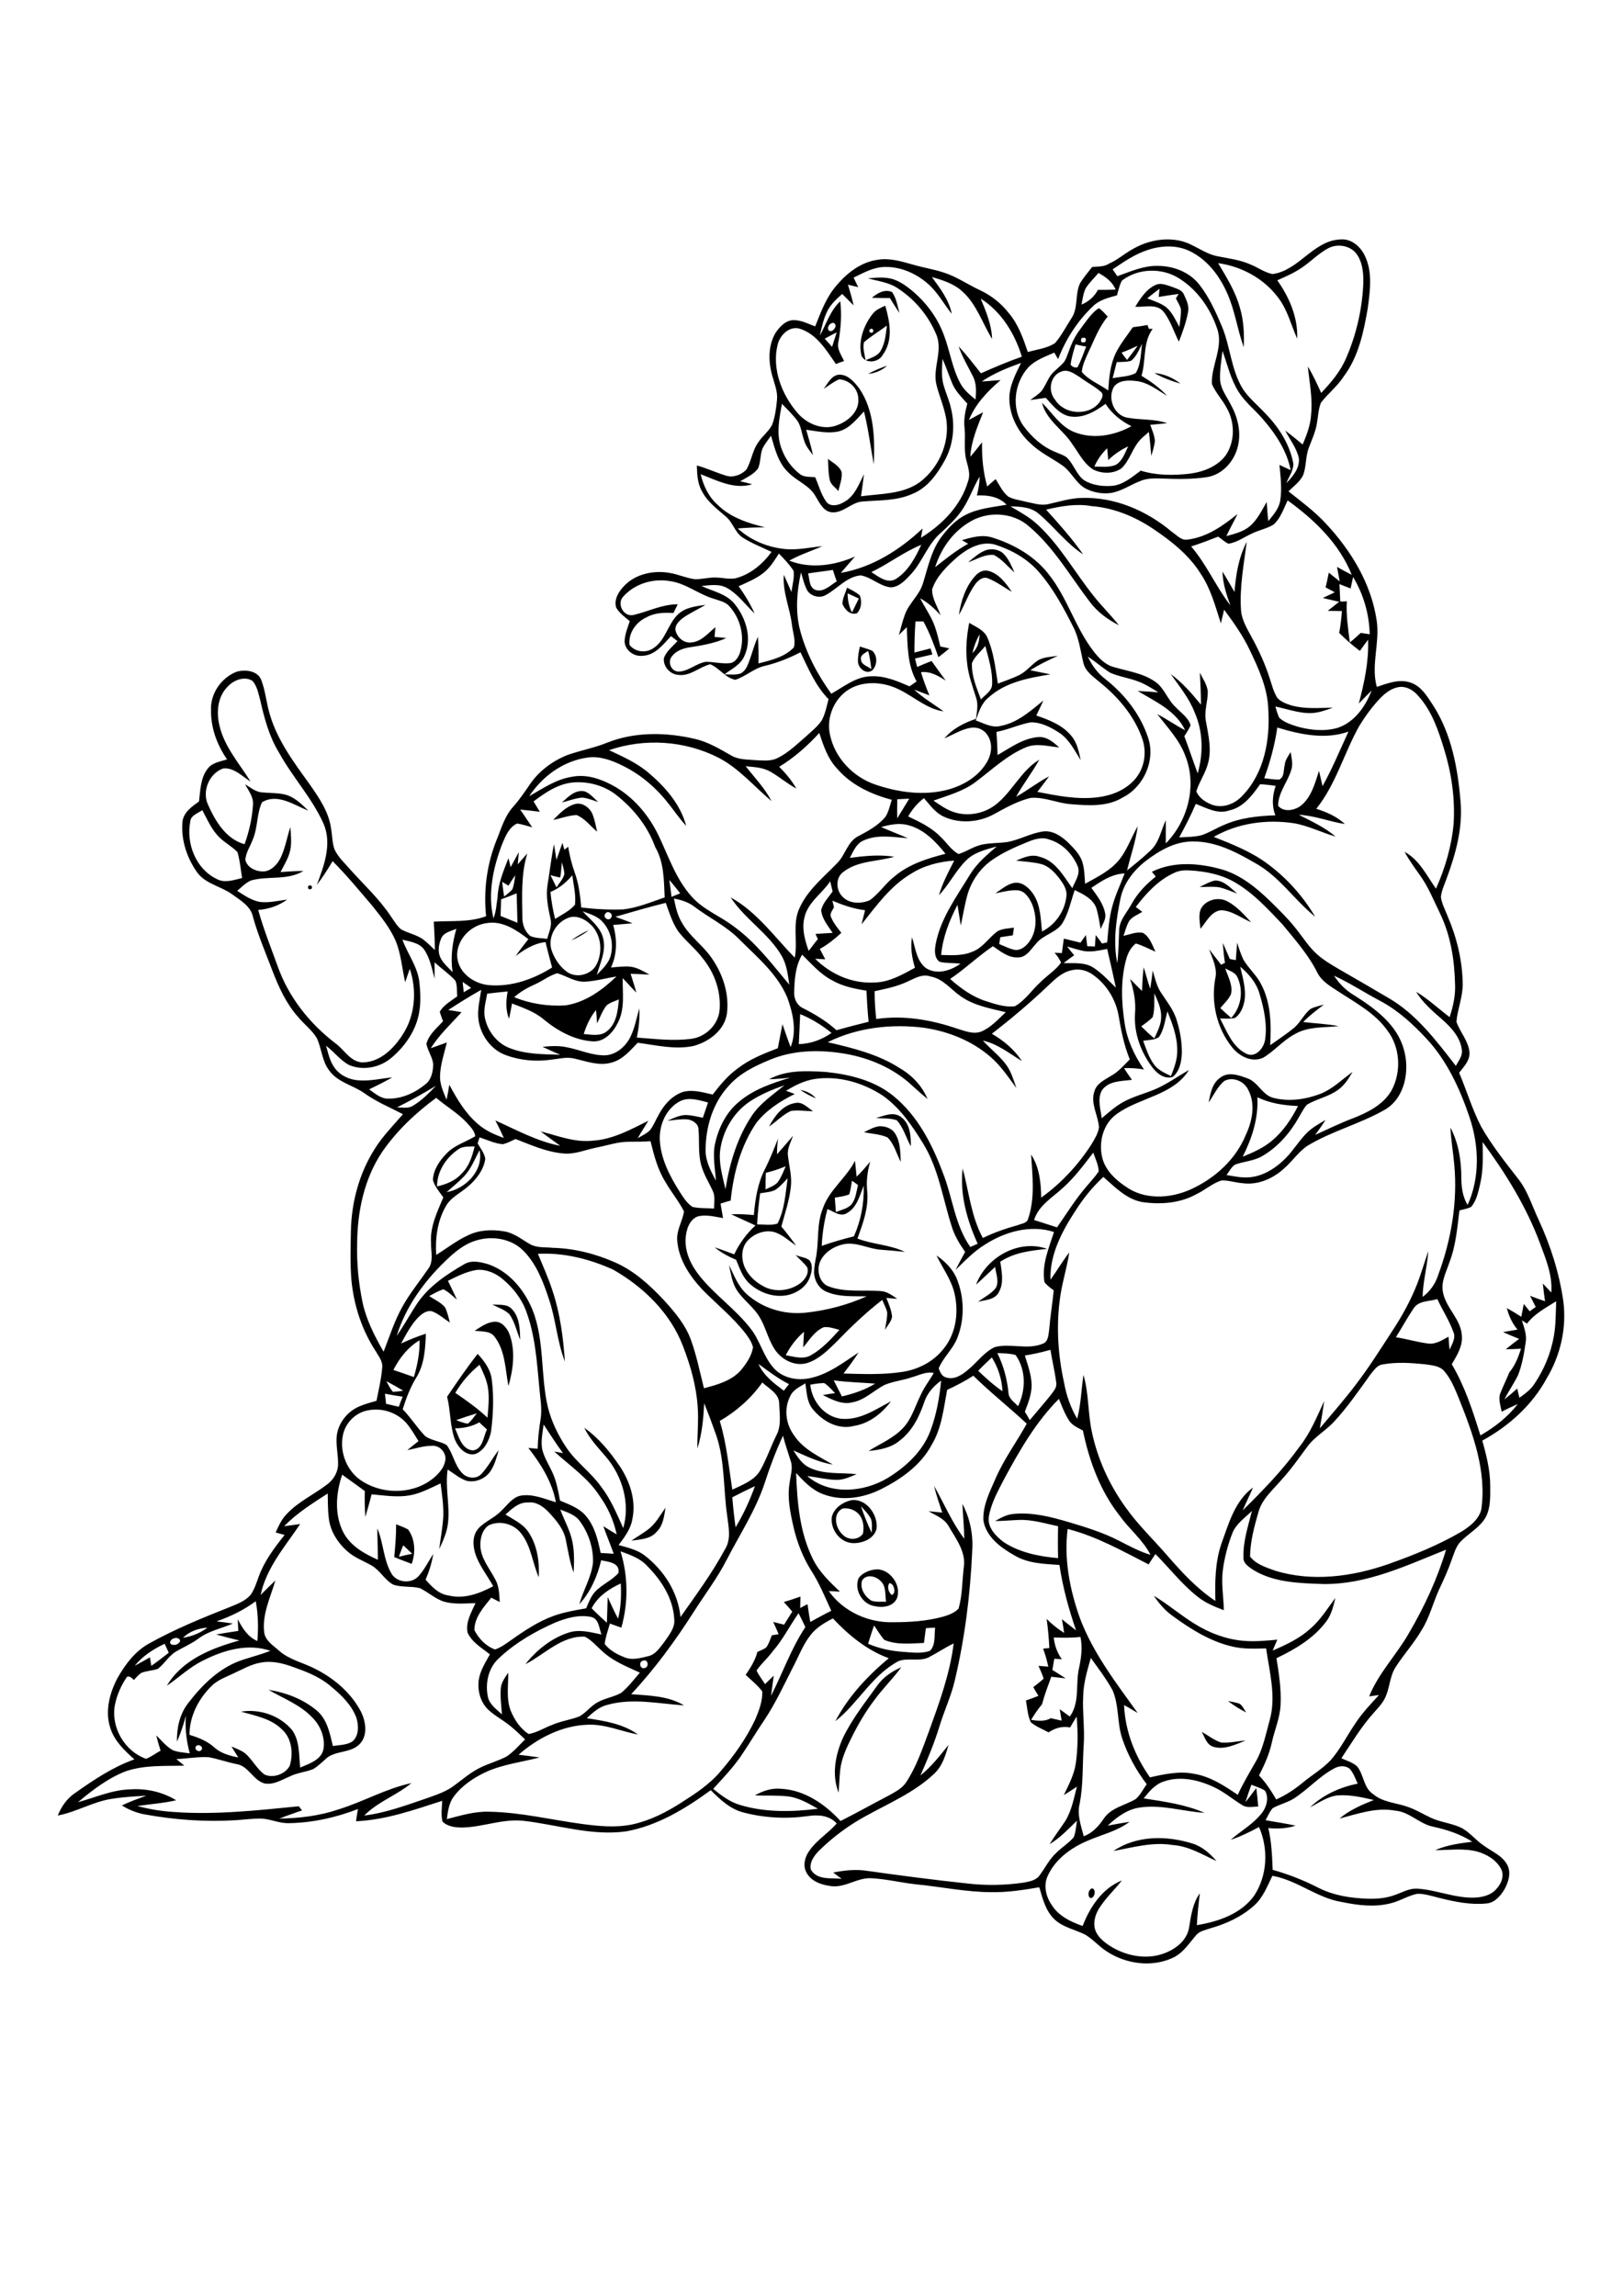<?xml version="1.0" encoding="utf-8"?>
<!-- Generator: Adobe Illustrator 21.0.2, SVG Export Plug-In . SVG Version: 6.00 Build 0)  -->
<svg version="1.2" baseProfile="tiny" id="Layer_1" xmlns="http://www.w3.org/2000/svg" xmlns:xlink="http://www.w3.org/1999/xlink"
	 x="0px" y="0px" viewBox="0 0 595.3 841.9" overflow="scroll" xml:space="preserve">
<path d="M400.5,692.5c1.8,0.2,1,4-0.7,3.5C398.8,695.1,399.2,693,400.5,692.5 M408.4,678.8c8.5-5.8,19.6-5.7,29.1-2.7
	c3.5,1.1,6.3,3.6,8.7,6.4c-5.2-2.4-10.2-5.5-16.1-5.9C422.7,675.4,415.5,677.5,408.4,678.8 M440.8,635.1c2.3,1.3,4.4,3,7,3.9
	c3,0.3,6.1-0.5,9.1-0.7c-3.7,1.4-7.7,3.5-11.8,2.3C442.6,639.9,441.9,637.1,440.8,635.1 M450.4,623.8c1.4,0.3,2.9,0.5,4.3,1
	c1.1,0.8,1.6,2.1,2.4,3.2C454.7,626.8,452.5,625.4,450.4,623.8 M321.8,618.1c2.2-3.1,5.4-5.2,8.8-6.7c-3,4.1-6.7,7.7-9.7,11.8
	c-3.3,4.3-6,8.9-8.4,13.7c-1.9,3.8-3.8,7.8-4.3,12c-0.3,2.8-0.4,5.7-0.6,8.5c-2.6-6.5-1.2-13.8,1.5-19.9
	C312.4,630.5,317.3,624.4,321.8,618.1 M326.2,580.6c-0.9,1.3-0.3,3.4,0.9,4.3C328.9,584.4,327.9,580.5,326.2,580.6 M316.2,579.6
	c-0.9,2.9,1,5.9,3.4,7.4c1.7,0.6,3.6,0.3,5.4,0.4c-0.4-2.6,0.1-5.8-2.1-7.7C321.1,577.9,317.7,577.2,316.2,579.6 M321.8,575.5
	c4.9,0.2,8.9,6,7.2,10.6c-1.4,3.1-5.2,3.6-8.2,2.9c-4.6-0.7-7.7-6.2-5.8-10.4C316.6,576.6,319.3,575.6,321.8,575.5 M147.9,566.7
	c-0.6,1.4-1.1,2.8-1.6,4.2c1.6-0.4,3.3-0.8,4.9-1.1C150.1,568.8,149,567.7,147.9,566.7 M145.3,559c1.5,0.6,3,1.1,4.4,1.9
	c2.6,3.6,2.8,8.5,1.3,12.6c-2.1-0.8-4.3-1.6-6.4-2.5C145,567,145.3,563,145.3,559 M237.7,560.9c2.8-2.1,4.4-5.2,6.4-8
	c-0.5,3.2-0.9,6.7-3.4,9c-2.3,2.6-5.9,2.6-9.1,3.1C233.6,563.6,235.7,562.4,237.7,560.9 M315.8,552.4c1.1,3.3,2.4,6.5,3.9,9.7
	c0.1-1.6,0.3-3.4-0.2-5C318.6,555.3,317.1,553.8,315.8,552.4 M309.1,553.2c-3.8,1.8-2.7,7.1-0.1,9.5c2,2.2,5.7,2.2,7.5-0.2
	c0.5-2.4,0.2-5.2-1.4-7.1C313.7,553.7,311.3,552.9,309.1,553.2 M312,550.2c5.6-1,10.2,5.3,9.5,10.5c-1,3.7-5.2,5.3-8.7,5.2
	c-4.7-0.2-8.3-5-7.7-9.6C305.9,553.1,308.9,551,312,550.2 M166.9,523.8c1.4,3.1,2.5,7.8,6.6,8.1c3.6-0.5,3.8-5,5.1-7.7
	c-1-0.9-1.9-1.7-2.8-2.6C173.2,523.1,170.1,523.8,166.9,523.8 M167.3,520.8c1.4,0.5,2.8,1.1,4.3,1.3c1.3-1,2.2-2.5,3.3-3.8
	C172.3,519.1,169.8,519.9,167.3,520.8 M167,510.8c4.1,2.8,8.2,5.7,11.8,9.1c0.3-3.8,0.8-7.6,0.1-11.4c-0.5-2.8-1.8-5.4-3-8
	C172.3,503.4,169.3,506.9,167,510.8 M175.2,496.5c2.5,2.7,4.8,5.8,5.2,9.6c0.8,6.3,0.5,12.7-0.3,19c-0.7,3.2-2.4,6.8-5.7,8.1
	c-3.5,0.9-6.4-2.4-7.6-5.4c-1.8-5-1.5-10.4-2.8-15.6C167.6,506.9,171.2,501.6,175.2,496.5 M174.1,488c2.3-1.4,4.6-3.2,7.5-3.3
	c2.7,0,4.6,2.6,5.4,4.9c2.1,6.1,1.2,12.7-0.5,18.7c-1.2-6.1-1.1-12.9-5.1-18.1C179.7,487.9,176.6,488.4,174.1,488 M180.6,478.4
	c2.4,0.2,5.2-0.3,7,1.5c3,3,3.1,7.4,3.2,11.4c-1.3-3.1-2-6.6-4-9.4C185,480.2,182.6,479.5,180.6,478.4 M358,471.1
	c3.8-10.1,15.7-16.8,26.1-13.1c-6,0.6-12.1,1.3-17.2,4.7c0.5,3.7,1.4,7.7-0.5,11.1c-1.4,2.9-5,2.9-7.7,3.6c2.2-1.6,4.8-2.9,6.5-5
	c1.4-2.4,0.1-5.2-0.2-7.8C362.7,466.7,360.4,469,358,471.1 M302.2,486.7c-3.4,1.4-5.3,4.7-7.6,7.4c0.1-1.9,0.2-3.8,0.3-5.7
	c-2.8,2.4-5,5.3-6.7,8.6c3.1,0.5,6.5,1.7,9.4-0.1c4-2.3,7.2-5.8,10.3-9.2C306,487.2,304.1,486.5,302.2,486.7 M310.6,444.9
	c-2.4,1.5-4.9-0.7-7.1-1.5c-1.2,4.4-1.9,9-2.1,13.5c3.9-1.4,7.8-2.5,11.8-3.5c2.6-5.8,3.8-12.2,3.6-18.6
	C315.3,438.5,314.3,442.9,310.6,444.9 M312.5,433c-0.3,1.7-0.5,3.4-1,5c-1.7,0.7-3.5,0.9-5.3,1.2c0.1,1.8,0.3,3.5,0.4,5.3
	c1.9-0.8,4.2-1.2,5.7-2.8c1.6-2,1.8-4.7,2.4-7.1C314,434,313.2,433.5,312.5,433 M301.8,443.2c2.3-6.8,8.6-11.2,11.8-17.5
	c0.2,1.9,0.4,3.8,0.6,5.8c1.8-1.7,3.4-3.6,5-5.5c-1.1,3.6-1.5,7.4-1.1,11.1c0.5,6-1.6,11.6-3.6,17.1c5.6,2.2,11.9,2.2,17.4,4.9
	c-2.9-0.3-5.9-0.6-8.8-0.8c-4.5-0.3-8.7-2.8-13.2-2.1c-3.9,0.7-7.9,3.1-9.3,7c-1,3,0,7.2,3.2,8.5c6.2,2.4,13,1.2,19.5,1.8
	c2.2,0.2,4,1.6,5.8,2.8c-1.4-0.1-2.7-0.2-4-0.3c0.9,2.2,1.9,4.5,2.1,6.9c-0.3,1.8-1.7,3.2-2.6,4.8c0.3-2.2,0.9-4.3,0.8-6.5
	c-0.4-1.6-1.2-3-1.8-4.5c-6.2,4.8-11.9,10.3-17.3,15.9c-3.1,3-6.5,6.3-10.8,7.4c-4.5,1-9.1-1.6-11.5-5.4c-2.3-3.6-3.2-8-5.4-11.6
	c-2.2-3.7-5.9-6.2-8.3-9.8c-1.8-2.8-2.2-6.1-2.9-9.3c1.8,3.7,3.3,7.8,6.5,10.7c5.8,5.2,13.8,7.6,21.5,6.8c7.7-0.8,15.3-2.8,22.5-6
	c-4.8-0.1-9.8,0.3-14.3-1.5c-3-1-4.9-4.1-5-7.2c0-1.7,0.3-3.5,0.6-5.1C300.5,455.6,299.4,449.1,301.8,443.2 M284.3,436.4
	c-1.7,0.8-3.7,0.9-5.5,1.2c-0.5,3.8-0.9,7.6-1.1,11.4c2.5,0,5.1,0.5,7.5-0.3c2.6-5.1,2.9-11,3.7-16.6
	C287.4,433.7,286,435.3,284.3,436.4 M280.9,430.1c-0.1,2-0.1,4.1-0.1,6.1c1.5-0.8,3.3-1.3,4.5-2.7c1.3-1.8,2-3.8,2.9-5.8
	C285.8,428.7,283.4,429.5,280.9,430.1 M285,423.3c2-2.2,3.9-4.5,5.9-6.8c-0.8,2.3-2.2,4.6-1.9,7.2c0.4,3.8,1.5,7.5,1.1,11.3
	c-0.5,5.1-2.2,9.9-3.5,14.8c1.9,2.3,3.7,4.6,5.4,7c-2.7-1.8-5.2-4.3-8.5-5.1c-3.3-0.6-6.8,0.7-9.1,3.1c-2.3,2.3-2.6,6-1.6,9
	c1.2,3.5,4,6.2,7.2,7.9c4.3,2.4,10.1,1.7,13.9-1.4c1.5-1.3,2.9-3.4,2.2-5.5c-1.2-1.7-2.9-3-4.3-4.6c1.6,0.8,3.5,0.8,5,1.9
	c1.5,1.7,1,4.2,0.3,6.1c-1.1,3.4-4.3,5.7-7.6,6.6c-5.1,1.3-10.6-0.5-14.5-4c-2.6-2.3-3.7-5.7-5-8.8c-2.8-1.2-5.5-2.6-7.9-4.6
	c2.4,0.8,4.8,1.7,7.2,2.6c1.9-4,4.5-7.6,7.8-10.6c-3-1.4-6-2.7-8.9-4.1c2.8-0.1,5.5,0,8.3,0.3c0.5-5.8,1.4-11.7,4.1-16.9
	c1.8-3.6,3.3-7.4,4.8-11.2C285.1,419.4,285,421.3,285,423.3 M316.9,415.2c1.9-0.9,3.7-2,5.8-2.2c2.3,0,4.7,0.9,5.8,3
	c1.8,3,1.7,6.7,1.9,10.1c-1.6-3-2.4-6.6-4.9-9C322.8,415.9,319.7,415.8,316.9,415.2 M321.3,410c3-0.8,6.6-2.6,9.4-0.2
	c3.2,2.5,3.4,6.9,3.4,10.6c-1.8-3.2-2.7-6.9-5.2-9.6C326.4,410,323.8,410.2,321.3,410 M282.1,413.1c2-3.8,5-7.9,9.6-8.6
	c2.6-0.6,4.5,1.7,6.5,3c-2.7,0-5.4-0.5-8.1-0.1C287.1,408.8,284.8,411.3,282.1,413.1 M293.5,399.7c2.3,0.4,4.3,1.4,5.8,3.1
	C297.3,402,295.3,400.9,293.5,399.7 M428.2,370.9c-0.9,3.2-1.2,6.7-3.1,9.4c-1.6,1.2-3.9,1-5.8,1.4c1.1,3,2.1,6.1,4,8.7
	c1.5,2.1,4,3.1,6.2,4.2c1.2-3,2.4-6.2,2.3-9.5C431.8,380,430,375.4,428.2,370.9 M423.4,364.3c-0.1,2.9,0.2,5.9-0.6,8.7
	c-1.2,1.3-2.8,2.3-4.2,3.4c1.5,1.5,3.1,3,4.8,4.4c1.1-2.5,2.5-5,2.5-7.8C426,369.8,424.6,367,423.4,364.3 M418.9,363.4
	c0.1-2.9,0.2-5.8,0.6-8.7c0.8,2.6,1.5,5.3,2.4,7.9c0.3-2.2,0.7-4.5,0.9-6.7c0.8,2.7,1.4,5.5,2.9,7.9c2,3.1,4.3,5.9,5.6,9.4
	c1.4,4.1,2.2,8.4,2.2,12.7c-0.1,3.2-0.7,6.8-3.3,9c-2.9,1-5.7-1.1-7.4-3.3c-4.3-5.6-6.9-12.6-6.5-19.7c0.4-4.4-0.4-8.7-1.8-12.9
	C416,360.5,417.4,362,418.9,363.4 M449.4,355.1c1,3.1,2.9,6.2,2.1,9.5c-0.9,2-2.6,3.5-3.9,5.1c1.3,1.2,2.6,2.4,4,3.6
	c3.8-4.1,4.6-10.3,2.1-15.3C452.7,356.4,450.8,356,449.4,355.1 M454.9,354.5c0.9,4,2.2,8.1,1.6,12.3c-0.4,2.4-1.4,5-3.5,6.5
	c-1.8,0.4-3.7,0.2-5.5,0.2c2.5,4.7,4.5,10.4,9.6,12.9c3.3,1.7,6.4-1.9,6.9-5c0.9-5.7-0.4-11.5-2-16.9
	C460.9,360.5,458.1,357.2,454.9,354.5 M448.5,345.8c0.9,1.9,1.7,3.9,2.6,5.9c0.5,0.1,1.6,0.3,2.2,0.4c0.1-2.1,0.3-4.3,0.5-6.4
	c0.6,2.1,1.3,4.1,2.2,6.1c1.9,3.3,4.9,5.8,6.6,9.2c3.6,6.8,3.7,14.8,3.3,22.3c2.9-2.1,6-4.1,8.8-6.4c2.3-2,3.6-5,6-6.9
	c1.5-0.8,3.2-1.1,4.9-1.6c-2.6,2-5.3,4-7.6,6.4c4.3,0.5,8.7,0.7,13,1.5c-5.4,0.6-11.2,0.1-16,2.9c-4.4,2.3-7.5,6.2-11.7,8.7
	c-4.2,1.9-8.9-0.6-11.5-4c-5.5-6.9-7.6-16.2-6.1-24.8c1-3.9-1-7.5-2.2-11c1.5,1.9,2.9,3.8,4.4,5.7c0.3-0.2,1-0.5,1.4-0.7
	C448.9,350.6,448.7,348.2,448.5,345.8 M209.5,344.9c2-1.5,4.2-2.8,6.5-3.8C214,342.7,211.8,343.9,209.5,344.9 M440.3,333.7
	c1.5-3.6,6.4-5,9.8-3.2c3.5,1.8,6.1,4.8,8.8,7.7c-3.6-1.5-7-4.3-11.1-4.4c-3.7,0.5-5.3,4.3-7.5,6.8
	C440.1,338.2,439.6,335.9,440.3,333.7 M113,325l0.7-0.4l0.7,0.4l0,0.8l-0.7,0.4l-0.7-0.4L113,325 M440,325.3c1.9-0.9,3.7-2,5.7-2.4
	c3.3,0,5.7,2.8,8.1,4.8c-2.2-0.8-4.3-1.8-6.6-2.3C444.9,325,442.4,325.3,440,325.3 M202.9,300.7c2.3-2.3,4.7-4.9,7.9-5.8
	c2.6-0.8,5.3,1.1,6.4,3.4c0.9,2.1,1.3,4.4,1.8,6.7c-2.5-2.1-4.5-4.9-7.5-6.1C208.6,299,205.8,300.1,202.9,300.7 M206.1,294.3
	c2.3-2.1,4.9-4.8,8.3-4.1c2,0.7,3.4,2.5,5,3.9c-1.9-0.6-3.8-1.4-5.8-1.6C211,292.7,208.5,293.7,206.1,294.3 M315.8,241.8
	c0,2,2.5,2.5,3.8,3.6c-0.3-2.3-0.5-4.5-1.2-6.7C317.4,239.5,315.5,240.1,315.8,241.8 M315.4,237.1c1.5,0.5,3.1,0.9,4.6,1.6
	c1.9,1.9,1.8,5,0.1,7c-2.2,1.9-5.2-0.5-5.4-2.9C314.6,240.8,315,238.9,315.4,237.1 M310.9,217.6c0,2.4,0.5,4.9,1.6,7
	c0.8-1.7,1.7-3.4,2.5-5.1C313.7,218.9,312.3,218.2,310.9,217.6 M310.7,215.5c1.6,0.9,3.3,1.6,4.7,2.9c0.8,2.1,0.6,4.8-1.1,6.5
	c-2.4,0.8-4.4-1.3-5.3-3.4C309,219.4,310.1,217.5,310.7,215.5 M357.8,211.1c1.1-1.2,2.8-2.2,4.5-1.8c4,0.9,6.6,4.5,8.8,7.7
	c-2.9-1.6-5.6-3.7-8.7-4.9c-1.8-0.8-3.6,0.7-4.6,2c-2.6,3.5-3.9,7.7-6.1,11.4C352.5,220.3,354.2,215,357.8,211.1 M355.1,206.2
	c2.1-1.7,4.1-3.6,6.7-4.5c2.2-0.6,4.9-0.2,6.5,1.6c1.8,1.9,2.7,4.3,3.8,6.6c-2.5-2.1-4.6-4.9-7.6-6.4
	C361.1,203.2,358.1,205.2,355.1,206.2 M303.7,168.3c1.8,1.4,4.2,2.6,5,4.8c0.3,2.4-0.7,4.7-1.2,7c-1.1-1.4-2.9-2.4-3.2-4.3
	C303.8,173.4,303.8,170.8,303.7,168.3 M423.4,136.8c3.5,0.3,6.8,1.7,9.6,3.9C429.6,139.7,426.4,138.5,423.4,136.8 M318.4,137.1
	c2.3-1.2,4.6-2.2,7-3C323.4,135.9,321,136.9,318.4,137.1 M406.5,168.7c-0.1-1.5-0.3-2.9-0.4-4.3c-2,1.9-3.6,4.2-4.7,6.7
	c2.6,0,5.3,0.4,7.8-0.6c2.5-1.4,3.4-4.4,4.6-6.8C411,165,408.6,166.7,406.5,168.7 M389.2,136.3c-4.1,1.5-4.9,7.2-2.2,10.3
	c3.4,5.5,12.4,6.1,16.3,0.9c0.6-1,1.8-2.6,0.6-3.7c-2.3-2.1-5.2-3.5-7.7-5.4C394.1,137.1,391.7,135.2,389.2,136.3 M414.9,132.3
	c-1.7,0.5-3.5,0.4-5.3,0.5c-0.5,2-1,3.9-1.5,5.9c2.8-0.6,5.9-0.5,8.5-1.9c1.9-3.2,1.8-7.1,2.3-10.7
	C417.8,128.2,416.9,130.7,414.9,132.3 M411.4,129.3c0.6,1,1.3,1.8,2,2.7c1.3-1.7,2.6-3.4,3.9-5.2
	C415.3,127.7,413.4,128.6,411.4,129.3 M394.5,126.3c-0.7,2.4-1.5,4.9-1.8,7.4c0.6,0.9,1.5,1.2,2.5,1c1.3-2.4,2.2-5,3.2-7.6
	C397.1,126.9,395.8,126.6,394.5,126.3 M396.7,124c-0.5,1.4,0,1.9,1.4,1.4C398.6,124,398.1,123.6,396.7,124 M398.9,117.1
	c1.2-1.5,2.5-3.1,4.2-4.1c1.2,0.9,2.2,2,3.2,3.1c-3.3,3.9-5,8.8-7.2,13.3c-1,2.3-2.1,4.5-2.3,7c2.6,3.1,6.5,4.5,9.7,6.8
	c0.3-4.7,0.7-9.5,2.8-13.8c1.7-3.4,4.1-6.3,6.2-9.4c1.8-0.2,3.6-0.5,5.4-0.8c0.1,0.4,0.4,1.1,0.5,1.4c0.4,0,1.1,0,1.4,0
	c-3.7,5-2.4,11.5-4.1,17.2c3.4,2.1,6.7,4.4,9.4,7.4c-3.6-2.2-7.2-5.1-11.6-5.5c-2.7-0.3-6.1-0.3-7.9,2.1c-2.4,4.1-0.2,10.1,4.5,11.3
	c5,1,10.2,0.4,15,2.1c-2.1,0.2-4.1,0.4-6.2,0.6c0.7,2,1.6,3.9,1.7,6c-0.2,1.8-0.8,3.6-1.3,5.4c-0.3-2.9-0.5-5.9-0.9-8.8
	c-1.1,1-2.3,1.9-3.3,3c-2.8,3.1-3.7,7.4-6.7,10.3c-2.9,2.1-7,2.1-10.2,0.6c-3.6-2.1-5.4-6-7.8-9.3c-3.4-5.4-9.6-8.8-11.2-15.3
	c3.8,3.7,6.6,8.6,11.7,10.7c6.9,2.8,14.7,1.4,21.1-2.1c-3.8-1.9-7.2-4.6-9.5-8.2c-3.9,2.9-8.6,5.6-13.6,4.5c-3.6-1-5.9-4.1-8.3-6.7
	c-1.9,0.3-3.8,0.5-5.7,0.8c1.4-1.1,3-2,4.2-3.4c1.3-1.8,2.1-4,3.4-5.8c1.4-1.8,3.5-3.1,4.9-4.9c1.2-2,1.7-4.4,2.7-6.5
	C394.4,122.8,396.8,120,398.9,117.1 M318.9,120.9l0,0.8l0.7,0.4l0.7-0.4l0-0.8l-0.7-0.4L318.9,120.9 M316.9,125.5
	c-0.5,2.2,0.2,4.4,0.6,6.6c2-0.9,4.5-1.5,5.6-3.6c1.6-2.8,1.8-6,2.2-9.1C322.6,121.4,319.6,123.2,316.9,125.5 M320,115.2
	c1.2-1.6,3-2.3,4.7-3.1c1.7,5.9,3,12.7-0.9,18c-1.4,2.8-6.3,3.5-7.8,0.4C314.7,125.2,316.7,119.5,320,115.2 M319.8,109.2
	c2-1.7,4.7-3.3,7.4-2.1c1.6,2.3,2,5.1,2.7,7.7c-1.2-1.8-2.4-3.7-3.5-5.5C324.1,109.3,321.9,109.3,319.8,109.2 M420.8,109.4
	c2.4,1,4.9,1.7,7,3.3c2.2,1.9,3.4,4.7,4.8,7.2c0.2-2.2,0.7-4.5,0.5-6.7c-0.4-1.4-1.2-2.5-1.8-3.8c0.3-0.4,0.8-1.2,1-1.6
	c-2.5,0.3-4.9,0.7-7.3,1.1c0.1-1,0.2-2,0.3-3C423.8,107,422.3,108.2,420.8,109.4 M424.1,104.4c2-0.8,4.1,0.3,6.1,0.9
	c1.4,0.6,3.3,1,4,2.6c0.9,2,2,4.1,1.6,6.4c-0.7,3.8-2,7.4-3.4,11c-1.9-3.7-3.1-7.9-5.8-11.2c-2.6-2.8-6.8-1.4-10.2-1.6
	C418.3,109.4,420.5,105.9,424.1,104.4 M426.9,653.3c-3.2,1-5.4,3.7-7.4,6.2c7.6,1.2,15.2,2.2,22.3,5.3c-8-0.5-16-3.2-24-1.9
	c-4.5,0.7-8.3,3.6-11.5,6.6c2.7-0.5,5.3-1,8-1.4c-4.6,3.5-10.3,4.7-15.5,7c-5.9,2.5-11.6,6.6-14.4,12.6c-1.8,3.6-0.8,7.9,1.5,11.1
	c2.5,3.9,6.9,6,11.2,7.5c2.7-7,7.2-13.8,14.4-16.7c-2.5,3.2-5.5,6-7.8,9.4c-1.8,2.5-2.9,5.7-2,8.7c0.8,2.4,2.8,4.1,4.8,5.5
	c5.9,4,13.8,5.7,20.6,3.1c4.3-1.6,8.5-4.9,9.1-9.8c0.7-4.2,1.3-8.6,3.9-12.2c-0.5,3.9-0.9,7.8-1.1,11.7c7.8-1.3,16.2-4.1,21-10.8
	c4.9-7.4,5.3-17.2,1.8-25.2c-3.3,1.8-6.8,3.5-10.4,4.7c3.9-3.4,8.7-6,11.8-10.3c1.5-2.2,2.2-5.3,0.8-7.7c-1.5-1-3.3-1.5-5-2.2
	c-0.8,2.1-1.5,4.3-2.2,6.4c1.4-1.7,2.7-3.5,4-5.2c0.3,2.3,0.5,4.5,0.7,6.8c-1.9,0-4.1,0.6-5.8-0.5c-3.5-2.1-6.7-4.9-10.4-6.6
	C439.6,652.7,432.9,651.2,426.9,653.3 M489.4,648.5c-5.5,2.9-9.7,7.8-14.9,11.1c-2.4,1.5-5.2,2.1-7.7,3.5c-1.1,1.3-1.8,2.9-2.6,4.4
	c3.7,0.7,7.4,1.2,11,2c-3.2,1.1-6.6,1.2-10,0.9c1.2,5,1.4,10.2,1.6,15.3c5.7,1.6,11.3,3.8,16.6,6.5c5.6,2.9,12,3.9,18.3,4.1
	c3.4,0.1,6.8-0.2,10-1.4c2.6-0.9,5.1-2.4,8-2.3c7.1,0.4,13.8,3.5,21,3.3c2.9-0.1,6-0.8,8-3c1.9-1.9,3.2-5,1.9-7.5
	c-1.8-3.4-5.3-5.4-8.8-6.4c-5-1.3-10.3-0.5-15.4-0.5c4.3-1.9,9-2.5,13.6-3.1c-4.3-2.8-9.3-4.4-14.3-5.5c-5.1-1-8.7-5.5-14-5.9
	c-7-1.3-13.7,1.2-20.4,2.9c3.7-3.1,8.1-5,12.6-6.8c-4.3-1-8.8-2-13.2-1.7c-3.8,0.4-6.9,2.7-10.2,4.4c4.8-4.6,11-7.4,17.5-8.7
	c-0.9-1.9-1.6-4-3-5.5C493.3,647.3,491,647.6,489.4,648.5 M71.9,640.4c-0.9,1.2,1.2,2.5,2,1.3C74.8,640.6,72.7,639.3,71.9,640.4
	 M85.6,613.7c-2.7,1.3-5.6,2.3-7.8,4.4c-4.9,4.7-8.3,11.2-8.3,18.1c3.3,1,6.6,2.3,9.2,4.7c2.4,2.1,5.6,3,8.7,3.6
	c-0.8-1.3-1.7-2.7-2.5-4c1.7,0.7,3.4,1.3,4.9,2.4c2.8,2.3,4.3,5.8,7.3,7.9c3.2,1.4,7.6-0.2,9.2-3.3c1.3-4.5,0.8-10-2.9-13.3
	c-4-4-9.8-5-15-6.5c6.9-1.1,14.2,1.4,18.7,6.7c2.9,4,2.5,9.2,3,13.8c3.3-1.4,7.5-2.7,8.5-6.5c0.8-4.3-1-8.8-4-11.8
	c-4.4-4.7-10.6-7-16.1-10.2c6.4,1,12.7,3.4,17.7,7.6c3.8,3.2,4.8,8.4,5.9,13c2.4-0.4,5.1-0.3,7.2-1.7c2.4-2.1,2.3-5.9,1.4-8.7
	c-1.8-4.8-5.6-8.4-9.5-11.6c-4.2-3.6-9.5-5.5-14.6-7.3c-3.5-1.2-7.2-2-10.9-1.3C92.1,610.3,88.9,612.2,85.6,613.7 M235.9,609
	c-1.8,0.3-1.2,3.3,0.6,2.7C238.2,611.3,237.7,608.3,235.9,609 M400.1,608c-1.3,4.6-2.7,9.2-2.8,14c-0.3,6,0.6,11.9,0.2,17.9
	c-0.5,7.2-0.1,14.4-1.5,21.6c-1,4,0.5,8,1.5,11.9c3.2-1.2,5.4-3.6,7.3-6.4c2.7-4.1,7.8-4.9,11.7-7.2c1.8-1.5,2.8-3.7,4.1-5.5
	c-3.9-5.1-7-10.8-9-16.8c-1.9-5.7-1.1-12-3.5-17.6C405.7,615.5,402.8,611.8,400.1,608 M49.4,610.9c1.9-1,3.7-2.1,5.6-3.1
	c0.1,0.8,0.4,2.3,0.5,3.1c2.2-1.5,4.3-3.2,6.4-4.8c-0.5-1.1-1-2.2-1.5-3.3C56.2,604.8,52.3,607.3,49.4,610.9 M63.9,600.8
	c-1,0.1-2.3,1.7-0.9,2.3c1.1,0.3,2,0.1,2.8-0.8C66.7,601.2,64.9,600.3,63.9,600.8 M386.5,600.5c0.3,2.9,1.3,5.7,3,8
	c-0.9-0.1-1.8-0.1-2.8-0.2c-0.2,1.4-0.5,2.7-0.7,4.1c1.6,1,3.3,2.1,4.9,3.1c-1.8-0.2-3.5-0.4-5.3-0.6c-1.2,3.3-2.5,6.7-3.4,10.1
	c-1.5,1.8-2.8,3.7-4,5.7c2.4,0.4,5,0.7,7.2-0.6c1.3,0.3,2.6,0.6,4,0.9c-0.2-1.4-0.5-2.8-0.7-4.2c1.2,0.9,2.5,1.8,3.7,2.7
	c3.8-5.3,2-11.9,3.4-17.9c0.8-3.7,1.3-7.5,0.5-11.3C392.9,600.7,389.7,600.6,386.5,600.5 M318.4,602.8c4.2,1.8,8.6,2.7,13.2,3
	c3.1,0.2,6.4,0.7,9.5-0.4c2.2-2.2,1.5-5.7,1.9-8.5c-0.9,0-2.5,0.1-3.4,0.2c-0.2,1.8-0.5,3.6-0.7,5.4c-4.8,0.2-10,0.8-14.5-1.1
	c-1.5-1.6-2.5-3.5-3.8-5.3C319.8,598.3,319.1,600.6,318.4,602.8 M67.1,600.6c3.3-0.5,6.3-1.7,9-3.7
	C72.7,597.1,69.5,598.3,67.1,600.6 M297.3,599.6c-2.9,3.7-4.5,8.2-6.7,12.3c-3.2,6.3-6.2,12.8-10.2,18.8c-3,4.4-5.7,9-8.7,13.4
	c-3,4.3-6.6,8.1-10.1,11.9c3,2.5,6.2,4.9,10.1,6c9.2,2.7,18.9,2.5,28.3,1.3c-3.4-1.9-6.9-4-10.8-4.5c-4.1-0.5-8.2-0.2-12.3-0.4
	c3-1.7,6.3-2.8,9.8-2.4c8.5,0.5,16,5.7,21.6,11.8c6-3,11.8-6.3,17.8-9.4c2.3-1.3,4.7-2.5,6.2-4.7c3.8-5.7,6-12.3,8.4-18.7
	c3.8-10.5,7.7-21.1,9.1-32.3c-3.2,1.5-6.1,3.5-9.2,5.1c-3.4,1.6-7.4,0.1-10.9,1.3c-9.8,5.1-14.9,15.5-23.3,22.1
	c4.7-9,11.8-16.6,19.6-23.1c-8-2.9-14.8-8.5-20.5-14.6C302.4,595.1,299.4,596.9,297.3,599.6 M203.7,595c-7.5,3.3-14.8,7.5-20.8,13.2
	c-3.9,3.6-5,9.3-3.9,14.3c0.7,2.7,3.2,4.4,5.1,6.2c-0.2-3.2-0.7-6.5-0.4-9.7c0.2-2.1,1.6-3.9,2.7-5.6c0.1,4.6-0.8,9.4,0.9,13.9
	c1.4,3.4,3.5,6.6,6.6,8.6c3-0.5,5.6-2.2,8.5-3.3c3.2-1.4,6.8-1.9,10-3.1c2.1-1.1,3.6-3,5.5-4.4c2.9-2.2,6.6-2.5,9.8-4.2
	c2.7-2.1,4.7-4.9,7-7.5c-4.7-2.2-9.7-4.1-13.6-7.7c-2.2-1.9-4-4.2-6.6-5.5c-8.5-0.4-14.7,6.5-21.8,10.1c4.1-5.2,9.6-9.6,15.9-11.6
	c4-1.3,8.1-0.1,12,0.7c-0.9-2.4-0.9-6-4.1-6.5C212.1,592.1,207.7,593.4,203.7,595 M283.4,605.6c-1.8,2.5-4.2,4.5-5.9,7
	c0.8,1.8,2.1,3.4,3.1,5c1.1-1,2.1-2.1,3.2-3.1c-0.3,2.5-0.7,4.9-1,7.4c4.3-8.4,7.4-17.4,12.6-25.2c-0.8-1.7-1.6-3.4-2.5-5.1
	C289.6,596.3,287.1,601.4,283.4,605.6 M79.4,594.6c2,0.2,4,0.5,6,0.8c-4.2,1.8-8.9,2.7-12.6,5.5c-2.4,1.8-5.2,3-7.8,4.5
	c-2.9,1.5-4.5,4.6-7.1,6.6c-2,0.7-4.2,0.7-6.1,1.5c-1,0.7-1.9,1.7-2.7,2.6c-0.7-0.7-1.4-1.5-2.5-1.2c-2.2,3.2-3.8,6.8-4.5,10.6
	c-1.4,8.1,3.7,16.8,11.5,19.5c1.9-0.8,3.5-2,5.3-3c-0.6-1.9-1.1-3.7-1.6-5.6c1.9,1.8,3.6,4,6,5.4c2,0.8,4.2,0.9,6.3,1.2
	c-1.2-4.5-1.8-9.1-1.4-13.8c-0.9,3.2-1.9,6.4-3.3,9.5c-0.1-5,1-10.1,4.1-14.1c5.2-6.8,11.7-13.2,20-15.9c3.4-1.1,6.8-2,10.2-3.3
	c-8.4-2.9-17.3-0.2-24.8,3.6c-4.9,2.4-8.8,6.2-13.2,9.2c5.6-9.5,16.4-13.8,26.6-16.6c-2.9-0.7-5.7-1.4-8.5-2.2
	c2.7-0.5,5.4-0.9,8.1-1.3c-0.1-1.4-0.1-2.8-0.2-4.3c1.7,3.3,3.7,6.5,7.2,8c0.4-4.9,0.3-9.8-0.6-14.6
	C89.5,590.4,84.6,592.8,79.4,594.6 M217,589.8c1.8,1.8,3.7,3.6,5.6,5.3c0.1-3.1,0.2-6.3,0.3-9.4c1.2,2.6,2.4,5.3,3.8,7.9
	c1.1-4.2,1.2-8.6,1-12.9C223.3,582.7,219.2,585.5,217,589.8 M227.6,568.9c2.8,9.1,2.9,18.8,0.3,28c-1.4-0.5-2.8-1-4.2-1.5
	c-0.7,2.5-1.6,4.9-1.9,7.5c1.8,2.3,4.5,3.8,7.1,4.8c2.9,1.3,6.2,0.3,9.1-0.4c2.6-0.7,4.1-3.2,5.7-5.2c1.7-2.5,4-5.2,3.6-8.4
	c-0.4-7.5-4.7-14.2-9.9-19.4C234.8,571.4,231.1,570.2,227.6,568.9 M452,562.3c-1.7,4.4-2.9,9-3.5,13.7c-0.6,4.8,0.3,9.7,0.4,14.5
	c-3.4-1.3-6.9-2.7-9.8-5.1c-5.7-4.5-10.2-10.4-15.3-15.5c-0.8,1.2-1.7,2.5-2.5,3.8c-9.6-4.9-19.1-10.3-29.7-13
	c-1.4,11.1,0.8,22.3,4.5,32.7c4.8,12.8,13.3,23.8,21.2,34.8c-1.7-1-3.3-2-5-2.9c0.4,9.6,4,18.7,9.5,26.5c5.3-1.2,10.8-2.4,16.2-1.3
	c6,1,11.1,4.4,16,7.7c1.9-4.1,4.2-8,6.5-12c2.8-4.8,3.8-10.4,5.3-15.7c2.3-8.6-0.2-17.5-1.4-26c-4.2,0.1-8.4,0.3-12.5-0.7
	c-8.1-1.9-15.2-6.4-21.8-11.2c-2.8-2-5-4.6-6.9-7.4c5.2,3.1,9.8,7.1,15,10.3c5.3,3.3,11.3,5.6,17.6,6.2c4.2,0.4,8.5,0,12.7-0.4
	c-0.6,1.3-1.1,2.7-1.7,4c4.9-2.1,9.8-4.4,13.8-8c3.7-3.2,6.3-7.4,9.2-11.3c-0.7,2.9-1.4,5.9-3.1,8.3c-4.6,6.4-11.6,10.5-18.5,13.8
	c0.9,5.7,1.8,11.4,1.5,17.1c-0.2,4.8-2.2,9.2-3.2,13.8c-0.9,4.2-2.7,8.2-4.7,12.1c2.5,2.6,4.5,5.7,6.3,8.8c3.6-1.6,6.9-3.8,9.9-6.3
	c3.3-2.7,7-4.9,10-8c3.7-4.2,6.1-9.2,9.2-13.7c2.5-3.8,5.6-7,8.6-10.3c-1.2,0.2-2.4,0.3-3.6,0.5c3.5-8.7,10.2-15.4,14.7-23.4
	c5.6-9.6,10.3-19.7,13.5-30.4c-14.5,5.8-29.1,12.8-45,12.6c-8.7-0.3-18-0.5-25.6-5.1c-1.6-1.1-3.9-2.4-3.7-4.7
	c-0.2-5.8,1.7-11.4,3.1-17C456.8,556.5,453.4,558.7,452,562.3 M185.4,555.4c3,1.9,6.4,3.4,8.4,6.4c3.3,4.9,4.1,10.9,3.8,16.6
	c-2.3-5.3-2.8-11.4-6.4-16c-2.7-3.6-7.9-5-12-3c-2.4,1.7-3.1,4.8-3,7.6c0.2,4.6,3.4,8.2,5.4,12.1c1.5,2.5,1.5,5.5,1.7,8.4
	c-1-0.5-2.1-1.1-3.1-1.6c-2.8,3.5-6.2,7.2-6.2,11.9c1.6,3.1,4.2,5.9,7.6,7.1c2.3-0.8,4.2-2.3,6.1-3.6c4.8-3.4,9.8-6.7,15.3-8.7
	c3.9-1.4,8-2.1,12-2.8c0.9-2.1,1.7-4.3,3.2-6c2.5-2.7,6.1-4.1,8.6-6.9c0.8-3.8-3.7-4.2-6.3-4.7c-1.4,5.9-3.9,11.6-8,16.1
	c1.4-5.2,4.4-9.8,5-15.2c0.2-5.4-1.6-10.8-4.7-15.1c-1.7-2.5-4.7-3.4-7.3-4.4c1.5,4,3.7,7.8,4.5,12c0.7,3.6,0.6,7.4,0.4,11.1
	c-1.4-3.8-2-7.8-2.8-11.7c-0.7-4.1-3.5-7.4-6.3-10.4c-2-2.1-4.6-4-7.6-3.6C190.3,550.8,187.8,553.3,185.4,555.4 M104.2,559.7
	c2-0.3,3.9-0.5,5.9-0.8c-5.5,8.2-12.4,16-14.5,26c1.8-1.8,3.6-3.6,5.4-5.3c-1.8,6.2-4.9,12.4-4.1,19c0.4,3.1,3.3,4.8,5.4,6.7
	c3.8,3.4,8.9,4.4,13.3,6.7c7,3.5,13.3,8.9,16.9,15.9c1.7,3.6,2.4,8.4-0.4,11.5c-3.4,3.8-9.6,2.3-13,6c-1.4,1.2-2.7,2.5-4.3,3.4
	c-2.8,1.1-5.9,1.3-8.6,2.7c-2.9,1.2-5.9,3.2-9.3,2.5c-4.2-1.3-5.8-6.5-10.3-7.1c-3.4-0.7-6.7-1.9-10.1-2.5
	c-3.9-0.2-7.8,0.5-11.8,0.7c1,0.8,1.9,1.6,2.9,2.4c-7.1,0.2-14.4-0.3-21.3,2c-6.6,2.5-12.3,6.9-17.7,11.4c6.3-1.7,12.4-4.5,19.1-4.7
	c5.9-0.4,11.9,0.9,16.9,4c-4.7,1.1-9.5,1.4-14.2,2.1c4.4,1.2,8.8,1.9,13.4,2.2c15.3,1.1,30.6-0.6,45.8-2.1c0.3,0.4,0.9,1.2,1.2,1.5
	c-2.8,1-5.5,1.9-8.3,3c7.4-0.1,14.8-1,21.8-3.4c9-2.8,17.3-7.6,26.6-9.6c-5.4,4.5-12.3,6.8-17.3,11.9c8.1-1,15.7-3.9,23.4-6.5
	c3.3-1.2,6.7-2.3,9.6-4.5c3.1-2.3,6-4.8,9.4-6.5c3.2-1.6,6.7-2.5,9.9-4.2c2.5-1.7,4.5-4.1,6.7-6.2c-2.2-2.1-4.3-4.2-6.8-6
	c-2.3-1.7-4.9-3.1-7-5.2c-2.7-2.8-3.7-6.9-3.2-10.6c0.5-3.4,2.4-6.4,4.1-9.4c-3-2.4-6.6-4.4-8.2-8c-0.8-3.8,1.4-7.4,2.9-10.8
	c-3.8,0.1-7.7,0.5-11.4-0.5c-3.3-1-5.9-3.5-9-5c-3.2-0.8-6.7-0.2-9.8-1.3c-3.1-1.7-4.8-5.2-7.9-7c-3-1.7-6.3-2.9-8.9-5.2
	c-3.5-3.1-6.3-7.4-6.8-12.2c-0.4-3-0.3-6-0.4-9C114.6,551.3,108.9,554.9,104.2,559.7 M268.6,549.1c0.3,3.7,0.7,7.4,1.2,11
	c2.9-4.8,5.2-9.8,7.1-15.1C274.1,546.3,271.3,547.7,268.6,549.1 M280.5,543.8c-3.3,10-9.1,18.8-13.9,28.1c-3.4,6.7-8,12.7-12,19
	c-6.9,10.8-14.4,21.1-23.1,30.4c6.6,0.5,13.6,0.6,19.4,4.1c-9.3-0.6-18.9-2.8-28.1-0.2c-3,0.7-5.3,2.8-7.6,4.9c6.5,1,13.3,2,18.8,6
	c-6.2-1.2-12.1-3.9-18.5-3.6c-9.4,0.3-18.3,4.9-25.3,11c2.5,0.3,5.1,0.6,7.7,1c-6.5,1.7-13.4,2.5-19.6,5.3c-4.5,2.1-8.9,5-11.9,9.1
	c-1.8,2.4-2.1,5.4-2.5,8.2c5.1-1.3,10.2-2.9,15.6-2.7c11.5,0.2,22.8,3,34.1,4.5c6,0.8,12.1,1.4,18.1,0.2c6.7-1.4,12.9-4.6,18.6-8.3
	c5-3.2,10-6.5,13.9-11.1c5-5.8,9.5-12.1,12.8-19.1c1.4-3.3,2.7-6.7,2.6-10.3c-1.7-2.3-4-4.1-6.1-6.1c1.8-2.6,3.5-5.3,4.3-8.4
	c1.1-0.5,2.2-0.9,3.2-1.6c1-1.3,1.5-3,2.1-4.5c0.8-0.1,1.7-0.3,2.5-0.4c-0.6-1.5-1.3-3-2-4.5c1.3,0.3,2.7,0.7,4,1c1-1.6,2-3.2,3-4.8
	c-1-1.2-2-2.3-3.1-3.5c2-0.6,4.1-1.3,6.1-2c0,1.4-0.1,2.8-0.1,4.2c0.9-0.5,1.8-1,2.7-1.4c0.3,2.2,0.6,4.3,1,6.5
	c2.6-1.4,5.1-2.8,7.7-4.1c-2.3-5-4.4-10.2-7.4-14.8c-3-4.8-5.1-10.2-6.4-15.7c-1.2-5.3-2.4-10.8-1.5-16.2c0.3-2.7,1.3-5.4,0.5-8
	c-1-3.2-2.1-6.3-2.9-9.5C284.6,532.1,282.4,537.9,280.5,543.8 M199.4,522.4c-0.4,3-1.1,6.2-0.5,9.2c0.8,3.2,2.7,6,4,9
	c1.3,3.1,1.9,6.4,2.5,9.7c3.3,1.4,7,2.7,9.4,5.5c3.3,3.8,4.5,8.8,5.5,13.7c1.6,0.1,3.2,0.2,4.8,0.3c-1.2-3.4-2.6-6.7-3.8-10.1
	c1.6,1,3.2,2,4.9,3c-1.1-5.1-3.2-9.8-6.2-14c-4.3-6.7-10.9-11.1-16.7-16.4c1.1,0.2,2.1,0.4,3.2,0.6
	C204,529.5,201.7,525.9,199.4,522.4 M125.8,526.2c-1.4,6.5,1.6,13.8,7.4,17.2c7.9,4.9,19.1,4.5,26.2-1.7c1.8-1.6,3.5-3.6,3.9-6
	c0.6-2.8-1.9-5.7-4.8-5.5c-3.1,0-6.1,1-9.1,1.6c1.3-1.1,2.7-2.2,4.1-3.3c-1.4-2.3-2.8-4.7-4.6-6.8c-3.5-3.8-8.9-5.5-13.9-4.5
	C130.4,518,126.7,521.8,125.8,526.2 M368.2,542.6c-2.2,4.3-4.7,8.7-5.5,13.6c-0.6,3.9,2.5,7.1,5.4,9.3c5.9,3.9,13.1,5.3,20,5.9
	c-0.1-3.9-0.1-7.8,0-11.7c-4.8-1-9.5-2.5-14.4-2.3c-2.9,0.1-5.8,0.4-8.7,0.4c2.1-1.2,4.3-2.4,6.7-2.6c6.8-0.7,13.5,1,20,2.9
	c6.4,1.9,12.9,3.9,18.9,7c3.7,1.9,7.4,3.9,11.4,5.1c-2.8-5.5-7.7-9.3-11.2-14.2c-7.2-9.1-11.3-20.2-13.6-31.4c-1.8-1-4-1.9-5.1-3.7
	c-1.6-2.5-2.6-5.2-3.7-7.9C380,521.4,373.9,532,368.2,542.6 M141.2,511.1c0.1,1.2,0.3,2.5,0.4,3.7c1.6,0.4,3.1,0.7,4.7,1.1
	c0.4-1.3,0.9-2.5,1.4-3.7C145.5,511.9,143.3,511.5,141.2,511.1 M264,521.1c2.5,8.2,3.3,16.8,4.6,25.2c3.7-1.8,8-3.3,10.2-7
	c2.4-4.2,3.9-8.8,6-13c1.9-3.6,1.1-7.8,1-11.7c-0.1-3.6-3.8-5.4-6.2-7.6C275.6,512.7,270.2,517.5,264,521.1 M305.8,506.2
	c1,2,2,3.9,3,5.9c4.3-1,8.5-2.4,12.2-4.7C316,507,310.9,506.9,305.8,506.2 M141.7,506.5c0.7,1.3,1.4,2.7,2.4,3.9
	c1.3,0,2.5-0.2,3.8-0.4C145.9,508.8,143.8,507.6,141.7,506.5 M347.4,509.7c-1.3,6.9-2,14.1-5.7,20.2c-4,7.5-11.3,12.6-18.7,16.3
	c-6.5,3.2-14.3,4.4-21.2,1.7c-4-1.5-7-4.7-9.8-7.7c0.4,10.7,1.3,21.7,6.1,31.4c2.3,4.8,6.2,8.5,10,12.1c-1.4-0.1-2.7-0.2-4.1-0.2
	c5.3,7.5,14.6,11.7,23.7,11.4c6.1,0,12.2-0.4,18.1-2c2.1-0.6,4.3-1.4,5.8-3c1.4-4.9,1.3-10.1,1.9-15.1c0.9-5.7-2.9-10.5-5.6-15.2
	c-1.6-2.8-4.8-3.9-7.3-5.4c1.7,0.2,3.4,0.3,5,0.5c-1.1-3.3-2.2-6.5-3-9.8c3.7,6.5,6.6,13.5,11.1,19.4c-0.1-4.3-0.5-8.6-0.7-12.8
	c2.8,5.3,4,11.3,3.6,17.2c-0.7,16-2.7,32-6.4,47.6c-1.3,5.6-3.8,10.9-5.5,16.4c-1.9,6.3-4.4,12.3-7.1,18.4c4-3.2,7.1-7.2,10.3-11.2
	c-1.1,3.9-2.3,7.9-5.4,10.7c-7.1,6.7-16.3,10.6-24.8,15.3c-6.3,3.4-12.1,7.7-17.2,12.7c-1.8,1.8-3.7,4.3-3.1,7c2.3,4,7.5,3,11.3,3.4
	c-1-0.8-2.1-1.5-3.1-2.3c4.1-0.8,8.4-1.3,12.6-0.6c12.1,1.7,24.3,3.3,36.5,4.6c6.9,0.8,13.9,0.7,20.7-0.3c2.2-0.4,4.7-0.8,6-2.8
	c2-2.7,3.5-5.8,6-8.1c2-2,4.5-3.5,6.4-5.7c0.8-1.9,0.9-4.1,1.2-6.1c-3.2,3.1-6.2,6.3-10,8.6c1.8-3,3.9-5.7,5.8-8.6
	c2.3-3.8,3.1-8.3,4.2-12.5c-1.6,1.1-3.2,2.1-4.8,3.1c1.8-3.8,3.8-7.5,4.4-11.7c0.8-5.7,0.8-11.4,0.3-17.1c-0.8,1.3-1.6,2.6-2.4,4
	c-2.8-0.6-5.5,0.2-7.9,1.8c-2.2-1.2-4.6-2.1-6.5-3.7c-1.2-2.5-1.3-5.3-1.8-8c1.5-0.5,3.1-1.1,4.6-1.7c-0.7-1.1-1.3-2.1-1.9-3.2
	c1.3-1,2.6-2,3.8-3.1c-0.5-1.6-1.2-3.2-1.9-4.7c1.2,0.1,2.4,0.2,3.6,0.3c-0.5-2.3-1.1-4.5-1.9-6.6c0.6-0.1,1.8-0.2,2.3-0.2
	c-0.2-3.6-0.5-7.2-1-10.7c1.9,1.9,4.1,3.7,6.4,5.1c-0.2-1.7-0.5-3.3-0.8-5c1.7,1.4,3.4,2.7,5.2,4.1c-2.7-7.8-4.9-15.8-6.1-24
	c-5.6-0.4-11.5-0.5-16.5-3.5c-5-2.8-10.4-6.8-11.4-12.8c-0.3-5.5,2.4-10.6,4.5-15.5c3.1-7.1,7.7-13.3,11.4-20
	c-6.4-6-13.3-11.4-19.6-17.6C353.8,506.6,350.6,508.2,347.4,509.7 M334.7,505c-3.4,1.2-7,1.5-10.3,2.9c-4,2.1-7.3,5.6-11.9,6.4
	c-3.8,0.9-7.4-1.1-10.7-2.7c1.5-0.3,3-0.5,4.5-0.7c-1.3-1.3-2.4-2.7-4-3.7c-1.7,0-3.4,0.3-5.1,0.6c0.6,6,5.1,11.8,11.4,12.5
	c6.8,0.6,12.5-3.4,18.2-6.4c-3.3,4.4-7.9,8.1-13.5,9c-5.9,1.6-11.8-1.8-15.4-6.4c-2-2.6-2-6.1-2.5-9.2c-2.1,1.3-4.6,2.4-5.6,4.8
	c-2.3,4.5-1.6,10.1,1.4,14.2c3.4,5.2,9.2,7.8,14.3,10.8c-5.1-0.8-9.8-3.1-14.5-5.2c1.6,2.5,3.3,5.2,6.1,6.4
	c5.3,2.5,11.4,1.7,17.1,2.3c-2.4,1-4.9,2.2-7.6,2.1c-3.5-0.1-7-1-10.5-1.4c8.2,7.1,20.7,6,29.5,0.7c6.7-4.1,12.9-9.8,15.7-17.4
	c2.2-5.9,3.3-12.1,3.9-18.3c-2.8,2-5.1,4.6-6.2,7.9c-1.8,5.3-4.4,10.6-9,14.1c-3.2,2.7-7.4,3.4-11.4,3.8c4.3-2.7,9.2-4.7,12.7-8.5
	c3.1-3.3,4.3-7.8,6.3-11.8c1.3-3,3.3-5.5,4.9-8.3C339.7,502.9,337.2,504.3,334.7,505 M507,500.4c-2,0.3-3.1,2.2-4.3,3.6
	c-4.3,6-8.5,12.1-13.5,17.5c-3.1,3.3-7.2,5.5-9.8,9.2c-3,4-5.8,8.1-9.2,11.8c-3.2,3.8-7.4,7.2-8.7,12.3c-1.5,5.2-2.9,10.5-3,16
	c2.2,2.9,5.9,4,9.2,5.2c13.6,4.2,28.3,2.2,41.5-2.4c9.3-3.3,18.5-7,27-12c3-1.9,6.1-4.3,7.1-7.9c2.1-14.2-3.1-28.1-8.3-41.1
	c-1.4-3.4-2.8-6.9-5.2-9.7c-1.7-2.1-4.7-2.2-7.2-2.6C517.5,499.8,512.2,499.4,507,500.4 M278.2,500.2c1.9,4.3,5.7,7.1,9.3,9.8
	c0.6-0.8,1.3-1.6,1.9-2.4C285.4,505.6,281.8,502.8,278.2,500.2 M358.8,502.7c2.8,2.7,5.7,5.3,8.9,7.5c-0.2-4.4-1.6-8.7-3.9-12.4
	C362.1,499.4,360.4,501,358.8,502.7 M365.8,496.2c2.3,4.6,3.6,9.5,4.1,14.6c0.1,2.2,2.2,3.4,3.5,4.9c2.9-5.9,3-13.3-0.9-18.8
	C370.3,496.3,368,496.3,365.8,496.2 M375.9,497.1c1.1,3.5,2.4,7.1,2.5,10.8c0,3.4-1.3,6.7-2.5,9.8c0.6,1,1.3,2.1,1.8,3.1
	c2.6-3.1,5.2-6.1,7.7-9.2c1-1.4,2.4-2.8,2-4.7c-0.5-4-1.5-7.9-2.1-11.9C382.2,495.9,379,496.6,375.9,497.1 M144.3,502.4
	c2.5,0.8,5,1.7,7.5,2.6c1.3-4.4,2.2-8.9,2.1-13.5C149.7,494,146.5,498,144.3,502.4 M560.1,485.4c-0.6-0.4-1.3-0.8-1.9-1.2
	c0.8,2.6,1.9,5.3,1.4,8.1c-0.6,4.1-1.3,8.2-2.8,12c-1.5,3.1-3.5,5.9-5,8.9c1.6-1.3,3.2-2.6,4.7-4c0.2,0.9,0.6,2.6,0.8,3.4
	c2.1-1.5,4.3-3.1,5.7-5.4c3.4-5.1,5.8-10.9,6.9-17c0.8-4.3,0.7-8.7,0.9-13C567,479.6,562.9,481.7,560.1,485.4 M518.5,479.8
	c-2.3,3.4-4.3,7.1-6.5,10.6c4,0.6,7.8,1.8,11.8,2.3c2.8,0.4,5.2-1.3,7.5-2.5c0.1,1.6,0.2,3.2,0.4,4.8c0.8-2,2.4-4.3,1.4-6.5
	c-1.5-4.2-4-8-5.9-12.1C524.3,477.3,520.4,476.9,518.5,479.8 M164.3,469.7c1.1,2.3,2.2,4.5,3.3,6.9c-1.6-1.3-3.1-2.9-5-3.8
	c-1.8,0.6-3.5,1.6-5.2,2.5c2,1.3,4.3,2.3,5.8,4.1c0.9,1.7,1.3,3.7,1.8,5.6c-2.2-1.4-4.1-3.2-6.5-4.1c-1.9-0.5-3.6,0.8-4.9,2
	c-2.8,2.8-4.6,6.4-6.5,9.8c3-1.4,6-2.6,9.1-3.6c-0.2,5.4-0.5,11.1-3.4,15.9c-2.3,3.7-3.8,7.7-5.1,11.8c3,3.1,5.3,6.8,8.3,9.9
	c2.3,1.6,5.4,1.8,7.8,3.2c2.4,3.1,2.9,7.4,5.7,10.3c1.7,1.9,5.1,2.4,7,0.4c2.5-2.6,4.2-6,6.4-8.8c-0.7,2.5-1.4,5.2-2.8,7.4
	c-1.8,3-5.7,4.7-9.1,3.8c-2.5-0.9-4.6-2.7-6.8-4.1c-1,6.6,0.9,13.2,0.1,19.8c-0.4,3.3-1.8,6.4-3.2,9.4c0.5-4.1,1.3-8.1,1.5-12.2
	c0.1-4-0.5-8-1-11.9c-3.7,1.7-7.4,3.7-11.4,4.4c-4.6,0.8-9.3,0-13.9-0.4c-0.7,2.8-1.5,5.5-2.3,8.3c-0.2-3.2-0.3-6.3-0.2-9.5
	c-2.7-2-5.5-4-8.3-6c-2.3,6.8-2.9,14.6,0.4,21.1c2.6,5,7.7,7.9,12.7,10.1c0-3.8-0.2-7.7-0.2-11.5c2.3,5.4,2.2,11.5,5.2,16.6
	c2.1,3.5,7.6,3.8,10.1,0.7c2.1-2.4,3.5-5.3,5.2-7.9c-0.5,3.2-1.5,6.4-2.8,9.4c2.3,2.6,4.8,5.3,8.4,5.8c5.7,1.4,11.4-0.7,16.4-3.4
	c-2.1-3.8-4.9-7.3-6.4-11.4c-1.1-3.2-1.4-7.1,1-9.8c2.4-2.6,6-3.9,8.4-6.5c2.2-2,3.9-4.8,7-5.5c4.5-0.8,8.8,1.2,13,2.4
	c-1.4-7.5-5.5-14-10.1-19.9c1.1,0.1,2.2,0.2,3.4,0.3c0.1-3.7,0.5-7.3,1.1-11c0.6-3.9-0.2-7.7-0.5-11.6c-0.9-9.5-1.5-19.1-4.9-28.1
	c-1.7-4.5-4.8-8.4-8.5-11.5c-2.6-2.2-6-3.7-9.5-3.4C171,466.3,167.6,468.1,164.3,469.7 M174.7,454.9c-4.5,1.3-8.1,4.4-11.4,7.6
	c-7.9,7.6-14.5,16.8-17.8,27.4c2.8-4,5.1-8.3,7.8-12.3c4.3-6.1,10.6-10.3,17-14c2.7-1.6,5.9-0.8,8.7,0c7.7,2.6,13.3,9.4,16.3,16.7
	c4.5,11.3,2.9,23.8,5.6,35.5c1.3,5.4,3.8,10.5,6.8,15c3.6,5.4,9,9.1,12.7,14.3c3.6,4.6,5.8,10,8.2,15.3c2.6-9.1-0.3-19-6.3-26.1
	c-2.9-3.4-6-6.6-8-10.7c5.4,3.8,9.6,9,13.3,14.5c3.6,5.6,5.8,12.5,4.3,19.2c-0.6,3.5-2.9,6.5-5,9.3c3.2,0.9,6.7,1.7,9.4,3.7
	c7.2,5.5,12.4,13.6,13.3,22.7c5.7-8.1,11.6-16.1,16.3-24.8c2.4-3.8,1.3-8.3,0.8-12.5c-1.4-9.7-0.8-19.7-3.9-29.1
	c-1.4-4-2.9-8-4.5-12c-0.3,5.6-0.8,11.2-2.5,16.6c-0.1-5.1,0.5-10.2,0.1-15.3c-0.5-7.6-2.6-15-5.3-22c-4.6-12.3-14.5-21.9-25.7-28.3
	c-8.6-3.9-18.1-6.3-27.6-5.8c1.9,4.6,4,9.2,5.5,14c2.7,8.2,3.8,16.9,4.4,25.5c-2.9-7.4-3.3-15.5-5.9-23c-2.1-6.4-4.6-12.9-9.4-17.7
	C187.5,454.2,180.5,453.1,174.7,454.9 M390.1,435.4c-3.9,3.7-9.1,6.5-10.8,12c2.8,0.9,5.6,1.8,8.4,2.7c3.6-5.1,6.8-10.4,10.9-15.1
	c1.5-1.8,3.1-3.5,4.4-5.4c-0.1-2.4-1.2-4.6-2-6.9C397.6,427.1,394.3,431.6,390.1,435.4 M175.9,421.8c-1.8,3.3-3.1,6.9-5.7,9.6
	c-2,2.1-4.3,3.9-6.4,5.8C170.7,436,177.5,429.3,175.9,421.8 M168.7,421.1c-4.8,3-8.4,8.2-8.4,14c3.3-0.8,6.6-2,8.9-4.6
	c2.9-2.7,4-6.5,4.9-10.1C172.3,420.5,170.4,420.3,168.7,421.1 M543.8,418.8c0.1,5.1,0.3,10.3-0.9,15.4c-0.7,2.9-1.3,6.1-3.3,8.4
	c-1.4,0.7-2.9,0.9-4.3,1.3c-0.8,6.4-1.3,13-3.7,19.1c-1.1,3.4-3,6.8-2.4,10.5c0.9,6.1,6.8,10.2,7,16.5c0.3,3.8-1.9,7.2-3.7,10.3
	c4.8,8.1,7.7,17.1,10.5,26.1c5.2-3,10-6.7,13.7-11.5c-2,0.9-4,1.8-5.9,2.8c-0.4-2.3-1.4-4.8-0.4-7c1-2.5,2.2-4.9,3.2-7.4
	c2.1-2.5,3.3-5.6,4.3-8.7c-1.9,0.1-3.8,0.2-5.6,0.2c1.6-1.3,3.2-2.5,4.9-3.8c-2-0.8-3.9-1.6-5.9-2.5c1.8-0.3,3.5-0.6,5.3-0.9
	c-1.9-2.3-3.2-5-3.9-7.9c1.8,1,3.6,2.1,5.3,3.2c0.3-1.6,0.6-3.1,0.9-4.7c0.7,0.9,1.5,1.8,2.2,2.7c0.7-0.6,1.5-1.1,2.2-1.6
	c-0.7-1.4-1.4-2.7-2.1-4.1c1.8,0.7,3.7,1.4,5.5,2c-0.3-2.2-0.6-4.3-0.8-6.5c1,1.1,2.1,2.2,3.1,3.3c0.5-6.3-2-12.3-4.2-18.2
	C559.8,442.4,552.2,430.2,543.8,418.8 M175.9,417.1c-0.2,0.7-0.5,1.4-0.7,2.2c1,1.8,2.5,3.6,2.8,5.7c-0.6,4-3.2,7.4-6.2,10
	c-2.8,2.5-6.6,4.1-8.4,7.6c-3,5.3-3.8,11.6-3.4,17.6c3.9-2.4,7.5-5.3,11.7-7.2c4.1-2,8.9-2.2,13.4-1.4c3.5,0.6,6.2,2.9,9.2,4.6
	c2.5,1.5,5.6,1.1,8.4,1.4c8,0.2,15.8,2.2,23,5.4c7,3.1,12.8,8.4,18,14c3.9,4.3,7.7,8.8,9.7,14.3c2.1,5.8,3.3,11.8,4.8,17.8
	c5-1.3,10.4-2.8,13.8-6.9c1.9-2.4,3.7-5,4.2-8.1c-0.4-1.8-1.5-3.4-2.6-4.9c-4.6-6-10.6-10.8-15.9-16.2c-4.7-5-8.8-11.1-9.3-18.1
	c-0.3-3.8,1.9-7,2.5-10.6c-1.9-3.8-4.7-7.1-6.8-10.8c-2.9-4.6-4.2-9.8-5.5-15c-2.5,0.2-5,0.2-7.5,0.2c-4.3-0.1-8.4,1.4-12.6,2.2
	c-3.9,0.8-7.8,2.5-11.8,2.1c-6.2-0.5-11.9-3.1-17.6-5.3c-1.5,0.7-3,1.5-4.6,1.9C181.5,419.4,178.7,418,175.9,417.1 M249.5,403.8
	c-5.1,2.6-7.7,8.6-7.5,14.1c0.3,7,3.7,13.5,7.4,19.3c1.3,2,2.6,4.1,4.6,5.4c2.6,0.6,5.3,0.4,7.9,0.6c0-2.1,0.5-4.3-0.4-6.3
	c-1.4-3.2-3.4-6.2-4.3-9.6c-1.2-4.3-0.6-8.8-1-13.1c0-2.1-2.2-3.5-4.1-3.7c-2.4-0.2-4.9,0.3-7.3,0.5c2.1-0.9,4.3-2,6.6-2.1
	c2.1,0,4.3,0.6,6.4,1c0.6-1.9,1.3-3.7,1.9-5.6C256.5,403.5,252.8,402.2,249.5,403.8 M461.2,402.4c0.4,7.7-2,15.1-5.4,21.8
	c3.9-1.6,7.8-3.3,11-6.1c4-3.4,6.9-7.8,9.3-12.5C470.9,405.4,465.8,404.6,461.2,402.4 M140.2,422.4c-6.6,9.8-9.1,21.8-9.2,33.5
	c-0.2,7.3,0.5,14.6,2,21.8c1.4,6.4,4.4,12.3,7.7,18c2.2-5.6,4-11.4,7-16.7c2.7-4.8,6.2-9.1,9.3-13.6c2.2-2.8,1-6.5,1.1-9.7
	c-0.4-5.9,2.3-11.3,4.5-16.6c-1.4-2-3.1-3.9-3.8-6.3c0.1-3.8,2.4-7.1,4.9-9.7c2.9-3.1,7.1-4.3,10.6-6.4c-0.2-2.1-1.9-3.6-3.2-5.1
	c-3.3-3.5-7.5-5.9-11.1-9C152.5,408.1,145.5,414.7,140.2,422.4 M274.8,404.1c-5.8,4-9.6,10.5-10.6,17.4c-0.7,4.9,0.8,9.8,1.9,14.6
	c1.5-9.5,4.3-18.9,9.7-27c3.1-4.6,7.8-7.7,11.9-11.1C283.2,399.6,278.8,401.4,274.8,404.1 M145.6,406.1c1.9,0,4,0.5,5.7-0.5
	c3.3-1.9,6-4.7,8.6-7.4C155.2,401,150.5,403.7,145.6,406.1 M288.3,400c1.1,0.4,2.2,0.8,3.2,1.2c-5.3,2.6-10.4,5.9-14.1,10.6
	c-5.7,8.4-8.4,18.5-9.4,28.5c-1.3,0.3-2.5,0.7-3.7,1.1c0.3,1.8,0.6,3.6,0.9,5.3c-3-0.5-6.2-1.4-9.3-0.6c-3.1,1.2-4.2,4.9-4.4,7.9
	c-0.4,5.2,2,10,5.1,13.9c5.6,7,13.2,12.2,18.7,19.3c3.5,4.4,4.7,10.3,8.5,14.5c3.3,3.7,8.6,4.7,13.3,3.7c6.7-1.4,12.2-5.7,17.8-9.4
	c-1.7,2.7-3.6,5.2-5.5,7.7c7.2,0.2,14.5,0.5,21.6-0.6c5.9-0.9,11.5-3.8,15.2-8.6c4.5-5.6,5.5-13.3,3.9-20.2
	c-1.2-5.1-4.4-9.3-6.6-13.9c3,2.1,5.8,4.8,7.3,8.2c2.9,6.9,3.1,14.9,0.4,21.9c-1.6,4.2-5.2,7.2-6.9,11.3c0.5,1.3,1.1,2.9,2.6,3.3
	c3,1.1,6-0.9,8.2-2.8c3.3-2.7,5.9-6.5,9.8-8.3c5.7-1.5,11.9,1.1,17.5-1.2c2.1-0.7,2.1-3.1,2.4-4.9c0.4-4.9,1.2-9.8,1.7-14.7
	c-1.2-0.9-2.5-1.8-3.4-3c-1.1-6.3,1.6-12.5,3.5-18.4c-8.6-2.8-18-0.1-25.3,4.6c-4.1,2.5-7.4,6-10.8,9.3c1.1-2.2,2.3-4.4,3.5-6.6
	c-2.1-3-4-6.1-5-9.6c-3.2-10-4.7-20.7-10.2-29.8c-4.1-6.7-8.6-13.4-15-17.9c-7.3-4.8-16.3-7.4-25-6.1
	C294.9,396.3,291.5,398.1,288.3,400 M293.5,371.9c-0.2,3.7-0.3,7.4-0.5,11c4.3-0.1,8.4-1.6,12-4.1
	C301.5,376,297.7,373.6,293.5,371.9 M222.4,368.8c-1.5,2-2.3,4.3-3.4,6.5c-0.1-1.6-0.2-3.3-0.4-4.9c-2.1,2.6-3.5,5.6-4.5,8.8
	c2.8,0.2,6.2,1,8.6-1.1c3.5-2.8,3.9-7.5,4.3-11.6C225.5,367.2,223.7,367.6,222.4,368.8 M169.7,360.1c0.1,1.3,0.3,2.6,0.4,3.8
	c0.9-0.6,1.8-1.1,2.7-1.6C171.8,361.5,170.7,360.8,169.7,360.1 M489.3,357.8c1.9,2.9,4.3,5.4,7.4,7.2c7.6,4.8,15.7,10.7,18.2,19.8
	c2.3,7.8,0.4,18.1-7.2,22.3c-9,5.1-19.2,7.7-28,13c-3.4,2.2-5.6,5.7-8.6,8.3c-4.1,3.8-9.7,6.3-15.4,5.5c-2.6-0.2-5.1-1.1-7.7-1
	c-3.4,1.1-6.1,3.6-9.3,5.1c-6,3.3-13.2,3.8-19.9,2.8c-5.7-1.1-9.9-5.5-14.1-9.2c-3.9,3.6-7.3,7.8-10.1,12.2
	c-5,7.6-9.6,16.2-9.3,25.5c2.4-3.3,4.4-6.8,6.9-10c-0.9,5.9-2.8,11.6-3.5,17.5c-1.3,10.1-0.6,20.4,1.6,30.3
	c0.8,4.6,2.4,9.1,4.8,13.2c1.4-5.3,1.5-10.7,2.3-16.1c2,6.8,1.6,14.1,3.1,21c2.1,9.9,6.4,19.3,12.3,27.5
	c4.5,6.4,10.2,11.8,15.3,17.7c5.3,6.1,10.9,12.2,17.7,16.7c-0.2-7.1-0.1-14.3,2.2-21c2.7-7.4,4.9-15.7,11.6-20.6
	c-1.2,2.8-2.6,5.6-3.8,8.4c7.4-7.3,14.7-14.8,20.8-23.3c4-5,6.4-11,9.1-16.8c-0.5,3.4-1,6.7-1.6,10c4.5-5.4,9.2-10.7,13.4-16.3
	c4.8-6.3,9-13,13.3-19.6c3.4-5.2,6.4-10.6,8.7-16.3c1.7-4.2,2.9-8.6,4.4-12.8c-0.4,5.7-2,11.2-2.1,16.8c2.7-2,4.7-4.8,5.7-8
	c4.8-12.9,7.2-26.9,5.9-40.6c-0.4-4.5-1.2-9-1.4-13.5c3,5.7,4,12.1,4,18.5c0,3.4,0.5,6.9,2.3,9.9c4.6-10.1,4.2-21.8,0.7-32.2
	c-3.5-10.3-8.1-20.4-15.5-28.5c-5-5.4-10.5-10.5-17-14C500.6,364.1,495.2,360.5,489.3,357.8 M332.8,360c-3.8,1.8-7.9,2.6-12,3.5
	c0,3.4,0.2,6.8,0.6,10.2c10.1-1.5,20.3,0.3,29.9,3.6c2.7,0.8,5.7,2.1,8.6,1c3.6-1.5,6.2-4.5,9-7.1c-5.7-1.4-11.7-2.4-16.6-5.9
	c-3.6-2.5-6.4-6.4-11-7.2C338.3,357,335.5,358.8,332.8,360 M384.3,361.6c-6.5,6.2-13.4,12-20.5,17.5c4.3,2.5,8.3,5.8,11,10
	c-4.6-2.8-8.9-6.3-14.3-7.5c2.6,2.9,5.8,5.3,8.2,8.4c2.1,2.6,3,5.9,4.1,9c-3-4-5.7-8.2-9.6-11.5c-6.8-5.9-15.5-9.3-24.3-10.6
	c-11.9-1.5-24.5-0.1-35.3,5.3c9.1,2.1,18.5,4.4,26.4,9.5c4.5,2.6,8.2,6.5,10.2,11.3c-2.5-2-4.8-4.2-7.2-6.3
	c-6.9-5.8-15.6-9.2-24.5-10.5c-8.7-1.3-17.8-1-26,2.4c-5.6,2.3-11.2,5-15.3,9.7c-5.8,6.3-8.4,15.1-8.4,23.6c0,4,2,7.7,3.8,11.1
	c-0.3-4.5-1.3-9.2-0.3-13.7c1.3-5.8,4.1-11.4,8.7-15.2c5.4-4.6,12.2-6.9,18.9-8.9c-2.6,0.3-5.2,0.5-7.8,0.6
	c6.3-3.5,13.8-3.1,20.7-2.7c8.8,0.9,18,3.1,25,8.9c8.8,7.2,14.1,17.6,18,28c3.6,9,4.4,19.2,10.1,27.3c0.9-0.4,1.8-0.8,2.7-1.2
	c-3.9-8.6-6.6-18.1-5.5-27.6c2.3,8.5,3.1,17.6,7.4,25.5c4.1-2,8.4-3.5,12.8-4.7c1.3-0.6,3.3-0.6,3.8-2.3c2.6-7.6,1.6-15.8,1.1-23.6
	c3.1,4.7,3.6,10.3,3.7,15.8c7.4-5.3,13.7-12.1,18.6-19.8c1.1-1.9,2.3-3.8,2.6-6c-0.3-4.4-3.2-8.7-1.7-13.1c0.8-3,3.8-4.3,6.2-5.8
	c2.7-1.5,4.7-3.9,6.8-6c-2.1-5.1-3.2-10.6-4.1-16c-1-5.8-4.3-11.3-9.1-14.8c-2.3-1.8-5.3-2.6-8.1-1.9
	C389.3,356.6,386.8,359.3,384.3,361.6 M196.6,360.8c-2.9,1.3-5.7,2.8-8,4.9c5.9,2.4,12.4,3.4,18.8,3c7.3-1.1,13.5-5.6,18.7-10.6
	c-3.8,0.6-7.6,1.7-11.5,1.9c-3.7,0.2-6.8-2.1-10.2-3.1C201.6,357.7,199.2,359.6,196.6,360.8 M291.3,364c-0.1,2.4,1.1,4.8,3.4,5.8
	c4.3,2.2,8.5,4.7,12.1,8c3.9-1.1,7.8-2.1,11.8-3.1c-0.4-3.8-0.6-7.6-0.8-11.4c-4.4-0.7-8.8-1.6-12.6-3.8c-4.4-2.3-7.5-6-11-9.4
	C291.7,354.4,291.4,359.3,291.3,364 M391.4,347.1c0.8,1.1,1.7,2.1,2.6,3.2c-1.3,0.9-2.6,1.9-3.9,2.9c3.6,0.1,7.5-0.4,10.7,1.5
	c3.2,2,5.8,4.9,8.5,7.5c-1-4.7-2.1-9.5-3.2-14.2c-2.7,0.5-5.5,1.2-8.4,0.8C395.6,348.4,393.5,347.7,391.4,347.1 M147.6,344.6
	c1.9,5.2,5.5,9.8,6.2,15.4c0.4,3.6,0.6,7.3,0,10.9c-1,6.7-5.1,12.7-10.2,17c-4.2,3.6-10.5,4.9-15.7,2.6c-3.2-1.8-5.4-4.8-8.3-7
	c0.8,2.8,1.4,5.8,3.2,8.2c2.1,2.8,5.4,4.3,8.9,4.5c4.1,0.3,8.2-0.7,12.2-1.1c-2.8,1.6-5.6,3-8.5,4.4c2.2,1.5,4.4,3.6,7.3,3.4
	c5,0,9.8-2.3,13.5-5.4c2.1-1.7,2.6-4.6,2.7-7.1c-0.2-2.7-2-4.9-2.5-7.6c0.9-3.5,3.9-5.8,6.1-8.3c-0.4-1.2-0.9-2.3-1.2-3.5
	c1.5-2.5,4.1-3.9,6.4-5.6c-0.2-1.9,0.1-4-0.7-5.8c-2.3-2.5-5.1-4.4-7.6-6.7c0,2,0,4,0,6c-1-3.7-1.7-7.7-4-10.9
	C153.6,345.7,150.3,345.3,147.6,344.6 M161.8,344.2c-0.9,2.2-1.3,4.7-0.3,6.9c1,2.1,2.9,3.7,4.5,5.4c-0.8-5.4-0.1-10.7,1.4-15.9
	C165.4,341.5,162.7,341.9,161.8,344.2 M167.8,351.7c0.9,5.6,6.5,9.2,11.8,9.6c8.1,0.6,16.1-2.2,22.9-6.5c-0.8-3.1-1.7-6.2-2.4-9.3
	c-4.2,0.4-7.7,2.7-11,5.1c1.5-2.1,3.1-4.2,4.7-6.2c-4.3-3.3-9.4-6.8-15.1-5.9C172.4,339.2,166.8,345.2,167.8,351.7 M209,336.4
	c-5.1,1.5-8.5,7.6-6.5,12.6c1.1,2.9,3,5.7,5.6,7.5c3.4,2.3,8.6,1,10.6-2.6c2.5-4.7,1.9-11.2-2.1-14.9
	C214.6,337.1,211.8,335.7,209,336.4 M222,335.1c-1,1.3,1.2,2.9,2.1,1.5C225.2,335.2,222.9,333.6,222,335.1 M213.7,334.2
	c2.8,3.1,6.7,5.8,7.6,10.2c1,4.5-1.2,8.9-2.4,13.1c2-2.1,4.4-4.2,5.1-7.1c1.1-4.1,0.1-8.8-2.7-12C219.4,336,216.4,335.2,213.7,334.2
	 M225.7,336.2c2.1,0.8,4.2,1.5,6.3,2.4c-2.4,0.2-4.7,0.4-7.1,0.6c1.5,5.2,1.5,10.7-0.8,15.6c2.4-0.2,4.8-0.5,7.1-0.3
	c2.6,0.3,4.8,1.7,7,2.9c-2.3-0.1-4.6-0.2-6.9-0.3c0.7,2.3,1.5,4.6,2.1,6.9c-1.7-1.7-3.3-3.5-5-5.3c-0.1,5.5,0.9,11.3-1.8,16.4
	c-1.7,3.5-4.9,7-9.1,6.8c-6.7-0.4-12.9-3.8-18-8c-3.4-2.9-7.6-4.3-11.7-5.9c-0.3,1.9-0.7,3.8-1.1,5.6c-1.3-3.2-1.1-6.7-0.5-10
	c-2.5,0.2-5,0.5-7.5,0.8c-0.5,3-1.5,6-0.8,9.1c1,4.5,4.1,8.7,8.4,10.6c6.1,2.6,12.8,2.5,19.2,2.7c-2.2-0.9-4.3-1.9-6.5-2.9
	c3-0.3,6.1-0.5,9.1,0.2c4.7,0.9,9.2,3.1,14.1,2.9c3.8-0.3,7-3,8.8-6.3c1.8-3.4,2.4-7.2,3.5-10.9c0.2,3.6-0.2,7.1-0.9,10.7
	c6.6,0.5,13.2,1.3,19.7,0.5c5.3-0.6,9.9-4.9,10.6-10.2c0.7-6.9-1.7-13.9-6.1-19.3c-2.7-3.6-6.3-6.4-9-9.9c-2.2-3.2-3.3-6.9-4.6-10.5
	C238.1,332.6,231.9,334.4,225.7,336.2 M247.2,329.5c0.6,3.1,1.3,6.3,3,9c2.7,4.8,7.4,8,10.6,12.5c4.3,6,6.8,13.5,5.8,20.9
	c-1,6.1-6.7,10.2-12.3,11.7c-6.8,1.4-13.6-0.3-20.4-1.2c-2.8,2.9-5.6,6.3-9.7,7.3c-4.5,1.3-9.1-0.5-13.5-1.5
	c-2.8-0.7-5.7,0.1-8.5,0.4c-5.5,0.8-11.3,0.3-16.5-1.6c-5.5-1.9-9.4-7.3-10.2-13c-0.5-3.7,0.5-7.4,1-11c-4.1,2.3-8.1,4.8-12.1,7.4
	c1.6,0.2,3.3,0.5,4.9,0.8c-3.9,4.3-8.2,8.3-11.3,13.2c2-0.7,3.9-1.4,5.9-2.1c-1,4.2-2.5,8.4-2.5,12.7c0,2.9,1.3,5.6,2.4,8.3
	c0.4-1.8,0.7-3.6,1-5.5c2.8,5.2,5.9,10.5,10.5,14.4c2.7,2.4,6.1,3.9,9.5,5.1c-1-2.2-2-4.3-3.1-6.4c7.8,3.5,15.4,7.7,23.8,9.3
	c-2.4-1.8-4.9-3.5-7.2-5.3c6.3,1.6,12.6,4.2,19.3,3.4c7.3-0.5,13.8-4.1,20.2-7.3c-1.3,2.2-2.7,4.3-3.9,6.4c1.5-0.9,3.1-1.6,4.4-2.8
	c1.4-1.7,2.2-3.9,3.3-5.8c1.9-3.6,4.8-6.9,8.7-8.3c3.7-1.1,7.5,0.1,11.1,0.9c2.7-3.5,5.6-7,9.2-9.6c4.4-3.4,9.5-5.4,14.7-7.4
	c0.6-3,1.1-5.9,1.7-8.8c1,2.8,1.9,5.6,3,8.4c2.3-5.9,0.9-12.3-1.2-18.1c-3.6-8.7-11.1-14.9-17.6-21.4c-4.9-5-11.3-8-16.8-12.2
	C252.2,330.7,249.7,330,247.2,329.5 M183.8,329.8c-0.1,2-0.1,4.1-0.2,6.1c2.1,0.8,4.1,1.7,6.2,2.5c-0.1-3.6-0.2-7.2-0.3-10.8
	C187.6,328.4,185.7,329.1,183.8,329.8 M295.1,336.3c-1.1,4.2,0.1,8.4,1.5,12.4c1.2-1.4,2.2-3,3.4-4.3c-0.3-0.6-0.6-1.3-0.9-1.9
	c2.1-0.1,4.2-0.3,6.3-0.4c-1.7-2.6-3.9-5.1-4.2-8.3c0.6-2.7,2.7-4.7,4.2-6.9c-0.3-1.2-0.6-2.5-0.9-3.7
	C301.6,327.6,296.4,330.8,295.1,336.3 M245.5,322.7c0.3,2.1,0.6,4.1,0.8,6.2c1.1-0.4,2.1-0.9,3.2-1.3
	C248.2,326,246.9,324.3,245.5,322.7 M201.9,327.1c0.3,3.3,0.9,6.6,1.7,9.9c2.5-1.6,5.3-2.9,7.3-5.2c0.4-3.6-0.5-7.2-1-10.8
	C207.7,323.6,205.1,325.8,201.9,327.1 M186.5,324.8c-0.8-0.5-1.6-1-2.3-1.4c0.2,1.8,0.4,3.6,0.7,5.4c1-0.8,2.1-1.6,3-2.6
	c0.7-1.7,0.8-3.5,1.1-5.2C188.1,322.2,187.3,323.5,186.5,324.8 M400.3,325.6c2.1,2.9,4.5,5.9,5.1,9.6c0.3,2-1,3.7-1.7,5.5
	c-0.5-2.7-0.8-5.4-1.7-8c-1.4-3.3-4.8-4.8-7.8-6.3c-1.4,4-2.2,8.2-4.3,11.8c-2.2,3.9-7.4,4.5-10,8c-1.8,1.9-3.3,4.8-6.3,4.9
	c-3.6,0.3-6.6-2.2-9.4-4.1c-5.5,3.7-10.2,8.3-15.7,12c3.8,3.4,8.1,6.5,13,8.1c3.5,1.1,7.1,2.4,10.8,1.9c3.8-2.2,6.2-6,9.4-8.9
	c2.4-2.4,5.5-4.3,7.5-7.1c-0.6-1.3-1.4-2.5-2.4-3.6c0.9,0,1.8,0.1,2.7,0.1c0.2-1.8,0.5-3.6,0.7-5.3c2,0.5,4,1,6.1,1.5
	c0.7-0.9,1.3-1.9,2-2.8c0.2,1.4,0.3,2.7,0.5,4.1c0.7,0,2.1,0.1,2.8,0.1c0.1-1.4,0.2-2.8,0.3-4.2c0.8,1,1.6,2.1,2.3,3.1
	c0.5-0.1,1.4-0.3,1.9-0.4c0.4-4.5,0.7-9,1.9-13.3c1.1-4.1,3-8,4.5-12C407.8,320.5,404,323.1,400.3,325.6 M430.7,320.1
	c-5.8,2.6-10.3,7.5-14.1,12.5c0.8,0.6,1.6,1.2,2.4,1.8c-1.6,1-3.6,1.7-4.8,3.3c-1,1.7-1.5,3.7-2.1,5.5c2.3-0.5,4.7-1.6,7.1-1.1
	c2.5,1.4,3.4,4.4,4.6,6.9c-2.4-1-4.7-2.3-7.2-3c-1.8,1.4-2.9,3.5-3.5,5.7c-2.1,7.6-1.8,15.7-0.6,23.5c0.9,6.2,3.6,11.9,7.1,17
	c-2.4-0.4-4.8-0.6-7.3-0.5c0.9,1.5,1.9,2.9,2.9,4.3c-3.8,0.5-8.5,0.3-11,3.8c-1.8,3.2-0.5,6.9-0.1,10.3c2.4-2,4.8-4.2,7.6-5.8
	c4-2.3,8.6-3.3,12.8-5.2c4.1-1.9,7.7-4.5,11.6-6.7c-5.8,9.3-17.9,10-26.3,16c-5.3,3.6-7.1,10.9-5.3,16.9c1.3,4.1,4.6,7.3,8.2,9.7
	c6.9,5.1,16.4,4.6,24,1.2c8.8-4,16.5-10.9,20.2-19.9c2.4-5.1,3.7-11.3,1-16.5c-1.4-3.2-5.6-5.1-8.8-3.4c-2.6,2.1-3.9,5.3-5.8,7.9
	c0.7-3.3,1.3-7.1,4.3-9.1c2.9-2.3,6.8-0.9,9.8,0.2c4,1.3,5.5,6.1,9.6,7.2c5.8,1.5,11.9,0.6,17.4-1.5c4.5-1.8,7.9-5.3,11.7-8
	c-1.4,2.4-2.9,4.8-5.2,6.5c-3.5,2.6-7.8,3.3-11.5,5.5c-1.2,1.3-1.9,2.8-2.8,4.3c-3.2,5.8-7.7,11.1-13.5,14.5c-3,1.8-6.6,2-9.9,3.1
	c-1.5,0.8-2.3,2.6-3.3,3.9c3.3,0.6,6.7,1.3,10.1,0.6c4.6-0.9,8.6-3.7,11.8-7c2.6-2.7,4.6-6,7.3-8.8c2-2.1,4.6-3.5,7.1-5
	c-1.2,1.9-2.5,3.7-3.8,5.5c4.6-2.1,9.3-4.4,14.1-6.2c5.3-2.1,10.9-4.9,13.9-10.1c3.7-6.9,3.2-15.9-1.6-22.1
	c-4.5-6.3-11.5-10-17.9-14.2c-2.9-1.9-6.1-3.7-7.7-6.9c-3.3-6.6-8.2-12.1-12.8-17.7c-5.2-5.5-10.4-11.2-16.9-15.1
	c-5.2-3.2-11.3-4.4-17.3-4.7C434.5,319.1,432.5,319.2,430.7,320.1 M206.1,316.2c-0.2,1.9-0.3,3.7-0.6,5.6c-1.2-0.2-2.4-0.5-3.6-0.9
	c0.7,1.5,1.5,3,2.2,4.5c1-1.5,2.4-3,2.9-4.8C207,319.1,206.4,317.6,206.1,316.2 M354.3,315.6c-3.8,3.8-6.2,8.8-9.9,12.7
	c1.3-4.5,3.5-8.6,5.6-12.7c-5.6,0.4-11.1,1.8-15.8,4.8c-7.6,4.5-12.8,11.8-18.2,18.6c0.4-1.8,0.9-3.5,1.3-5.2
	c-4.2-0.5-8.2-1.9-12-3.5c0.2,0.8,0.4,1.6,0.6,2.4c-0.5,1.1-1.7,2.3-1.1,3.6c0.9,2.2,2.4,4,3.8,5.8c-2.4,2.2-5,4.3-7.9,5.9
	c0.7,1.3,1.3,2.5,2,3.8c-1.2-0.1-2.5-0.1-3.7-0.2c5.7,5.7,13.6,9.2,21.8,8.7c5.4-0.1,10.2-2.9,14.8-5.4c-1.1-3.6-1.7-7.4-1.1-11.2
	c1.3,3.9,1.6,8.6,5.1,11.3c4,2.6,9.1,1,12.7-1.6c-2.6-0.3-5.2-0.1-7.7-0.7c-2-1.5-1.8-4.3-1.4-6.5c1.8-9.5,7.7-17.4,12.6-25.5
	c2.5-4.1,6.2-7.2,9.8-10.3C361.5,311.6,357.2,312.6,354.3,315.6 M376.6,308.9c-4.4,1.8-8.7,3.7-12.6,6.4c-4.2,2.9-7.3,7.2-8.9,12
	c-1.2,3.9-1.8,8-2.7,12.1c-0.4-2.5-0.8-5.1-1.2-7.6c-3,5.8-5.4,11.9-6,18.4c3.8,0.1,7.8,0.4,11.5-1.2c3.8-1.4,6-5.2,9.2-7.5
	c1.8-1,4-1,6-1.3c-0.1,0.7-0.3,2.1-0.4,2.8c-1.5,0.2-3.1,0.5-4.6,0.7c-0.1,0.6-0.3,1.9-0.4,2.5c2,0.8,4,1.9,6.1,2.2
	c2.2,0,3.9-1.6,5.1-3.3c2.8-4.1,2.6-9.5,0.7-13.9c-1-2.1-2.6-4.5-5.1-4.7c-2.8-0.2-5.5,0.6-8.2,1.1c2.1-1.4,4.1-3.2,6.7-3.8
	c3-0.6,5.6,1.7,7.2,4.1c2.7,4,2.7,9.1,3.2,13.7c5.1-2.6,8.6-7.8,9-13.5c0-2.2-1.3-4.2-2.6-5.9c-1.7-2.2-3.8-4.5-6.6-5.3
	c-3-0.8-6.2-0.9-9.3-1.3c2.7-1.1,5.7-2.5,8.6-1.4c5.8,1.4,8.8,7.1,12,11.5c1-2.5,3.1-5.2,2-8c-1.9-4.5-5.6-8.4-10.4-9.8
	C382.2,306.8,379.2,307.8,376.6,308.9 M323.2,303.3c3.2,1.4,6.6,2.7,9.8,4.1c-5.4-0.4-11.1-1.5-16.2,0.8c-2.7,1.1-3.8,4-5.1,6.4
	c5.4-0.7,10.9-1.3,16.3-0.4c-6.2,1.8-13.3,1.4-18.6,5.5c-2.9,2-2.9,6.5-0.5,9c2.5,2.8,6.8,2.8,10,1.5c3.5-2.4,5.8-6.2,9.2-8.8
	c5.3-4.5,12.1-6.6,18.7-8.3c-3.6-4.5-7.9-9-13.7-10.5C329.8,301.7,326.4,302.4,323.2,303.3 M69.8,301.2c-1.6,8.1,2,17.4,9.6,21.1
	c3,1.7,6.3,0.4,9.4-0.3c-0.5-3.2-0.8-6.4-1.7-9.5c-2-2.1-4.6-3.4-6.6-5.4c-2.9-2.8-4.4-6.5-6.3-10C72.5,298.3,70,299,69.8,301.2
	 M329.1,293.1c0,2.3-0.1,4.7,0,7c1.5-2.4,2.9-4.8,4.4-7.2C332,293,330.6,293,329.1,293.1 M462.2,287.6c-2.9,4.1-6.2,8.5-11.3,9.6
	c-4.3,1.5-8.4-0.9-12.3-2.4c-1.8,4.2-3.9,8.3-6.1,12.3c2.8-0.2,5.8-0.1,8.5-0.9c2.8-1,5.3-2.6,8-3.7c5.9-2.6,12.4-3.3,18.8-3.5
	c-1.4-3.5-1.1-7.3,0.1-10.8C466.1,287.9,464.1,287.7,462.2,287.6 M195.7,293.9c0.8,1.3,1.5,2.5,2.3,3.8c-2.4-0.3-4.8-0.6-7.2-0.8
	c1.5,2.1,2.9,4.3,4.4,6.5c-1.8-0.5-3.6-1.1-5.5-1.4c-3,1.3-4.3,4.7-5.5,7.5c-3.3,8.6-5.4,18.2-3.2,27.3c1-2.5,1.1-5.2,1.5-7.8
	c0.2-5,2.2-9.7,4-14.3c0.2,0.8,0.6,2.4,0.8,3.3c1-1.8,2-3.7,3-5.5c-0.1,1.5-0.3,3-0.4,4.5c1.2-1.4,2.3-2.7,3.5-4
	c-2.3,7.5-1.9,15.4-1.8,23.1c-0.1,2.7,0.8,5.5,3,7.2c1.9,0.8,4,0.7,6.1,1c0.6-2.4,1.9-4.8,1.2-7.4c-0.9-4.2-1.8-8.5-1-12.8
	c0.8-4.8,1.3-9.7,2.3-14.5c0.3,1.9,0.6,3.8,0.9,5.7c0.7-2.1,1.5-4.1,2.2-6.2c0.2,0.6,0.5,1.9,0.7,2.5c0.5-0.4,1-0.7,1.4-1.1
	c0.5,3.2,1.3,6.4,2.4,9.5c1.5,4.1,2,8.5,2.4,12.8c5.1,0.6,10.3,0.9,15.4,0.7c5.3-0.6,10.2-2.7,15.2-4.4c-0.3-6.3-0.2-12.9-3.5-18.5
	c-2.8-7.8-8.2-14.4-14.7-19.4c-4.2-3.1-9.6-4.6-14.8-4.3C205,287.2,200.1,290.6,195.7,293.9 M285.8,281.2c2.4,2.4,4.6,5,6.3,8
	c-3.3-1.8-6.2-4.3-9.5-6.2c-2.8-1.6-6-1.7-9.1-2c3.3,4.2,7,8,9.5,12.8c-6.4-5.4-11.9-12-19.4-15.9c-12.3-6.3-27.1-7.3-40.2-2.8
	c5.1,2.4,10.3,4.7,14.6,8.4c6.1,5.2,11.6,11.5,13.7,19.4c-2.1-2.3-3.9-4.8-5.8-7.3c-4.6-6.1-10.4-11.3-17.3-14.7
	c-4-2-8.4-3.7-13-3.1c-8.9,1.2-16.6,6.8-21.5,14.2c4.9-2.8,9.8-6.2,15.5-7.1c5.2-1.1,10.4,0.6,14.9,3c7.7,4.1,13.5,11,17.2,18.8
	c3.6,7.6,6.3,15.8,12,22.1c4.3,4.9,10.7,7.2,15.8,11.2c7.9,5.8,13.8,13.7,20,21.1c-0.5-3.5-0.9-7.2-2.7-10.4
	c-4.8-8.4-13.5-13.5-18.8-21.6c9.6,5.3,16,14.4,23.5,22.1c1.2-6-1-12.5,1.8-18.3c3-6.6,8.8-11.2,13.7-16.3c3.1-3,3.8-8,7.9-10
	c3.6-1.9,7.3-3.9,9.9-7.1c1.2-1.9,1.6-4.1,2.3-6.2c-7.6-2-15.1-5.5-20.3-11.7c-3.3-3.6-4.8-8.3-6.3-12.8
	C296.3,273.4,291.4,277.8,285.8,281.2 M468.5,266.8c-0.9,6.3-2.6,12.5-4.8,18.6c1.8,0.2,3.6,0.5,5.5,0.5c2-1,1.5-3.5,2-5.2
	c0.1-1.9,1.3-3.4,2.2-4.9c0.3,2.1,0.9,4.2,0.3,6.3c-1.3,4.6-4.9,8.5-4.9,13.4c2.1,2.5,6,1.7,8.3,0c3.9-3.1,5.2-8.2,6.7-12.8
	c0.4,1.9,0.9,3.7,1.3,5.6c3.6-6.5,6.4-13.3,9.5-20C486.2,271.3,477,269.4,468.5,266.8 M506.5,255.8c-3,3.1-5.5,6.5-7.8,10.2
	c-5.7,10-8.6,21.5-15.9,30.6c3.8,1.2,7.5,2.8,10.5,5.6c-5.7-0.9-11.1-3.1-16.9-3.4c4.7,2.4,9.5,4.6,13.5,8c-5.2-1.5-10-4-15.3-4.9
	c-10-1.5-20.5-0.1-29.4,5c6.8,2.7,13.7,5.4,19.6,9.8c7.1,5.2,13.1,11.9,17.6,19.5c-7.7-6.2-13.3-15-22.2-19.8
	c-6.9-4-14.4-7.9-22.6-7.8c-6.5-0.1-12.3,3.3-17.3,7.1c-4.4,3.4-8.1,8.1-9.3,13.7c-1.6,7.8-2.8,15.9-1.2,23.8
	c0.5-4.1,0.5-8.2,0.7-12.3c0.2-3.6,2.9-6.3,4.5-9.3c2.2-4,5.3-7.3,8.9-10.1c-0.3-0.5-1-1.3-1.4-1.8c8.1-4,17.5-3.2,25.9-0.8
	c6.6,2,12.1,6.4,17,11.1c3.7,3.6,7.5,7.3,10.6,11.4c2.2,2.8,4.1,5.8,6.8,8.3c2.5,2.3,5.4,4,8.3,5.7c5.9,3.4,11.8,6.8,17.7,10.3
	c10.5,5.9,17.9,15.8,25.2,25.2c0.9-1.8,2.5-3.6,2.2-5.8c-0.5-4.7-4-8.4-7.4-11.4c-3.5-3-7-6.1-9.4-10c4.4,2.6,8.2,6.2,12.3,9.3
	c1.3-3.9,2.2-8,2-12.1c-0.2-8.8-1.6-17.7-5.4-25.7c-2.4-4.9-4.4-10-7.6-14.4c-1.9-2.7-3.9-5.4-5.5-8.4c5.4,2.9,8.1,8.7,11.5,13.5
	c3.4-7.6,5.8-15.8,6.5-24.2c0.5-9.1-0.8-18.2-3.5-26.9c-2.1-6.9-4.5-14.1-9.5-19.6c-1.6-1.9-3.9-3.4-6.5-3.3
	C510.8,252.1,508.4,253.9,506.5,255.8 M83.5,251.8c-3.7,3.7-4.2,9.4-3,14.3c1.8,7.8,7.3,13.9,11.4,20.5c-3.1-1.9-6.1-5.2-10-4.8
	c-5.2,1.8-7.9,8.4-5.6,13.3c2.7,6.1,6.6,12.6,13.4,14.5c1.7-4.7,2.8-9.6,3.1-14.6c0.2-2.8-1.7-5.1-2.9-7.4c2,1.2,3.9,2.9,6.4,3
	c2.9,0.3,5.9,0.1,8.7,0.9c3.3,1,5.7,3.5,8.1,5.8c-5.3-2.1-11.3-6.5-17-3.1c-2,4.3-1.5,9.3-3.4,13.7c-0.9,2.5-2.6,4.8-2.7,7.5
	c0.8,3.1,4.5,4.5,7.4,4.1c2.7-0.6,4.6-2.9,5.7-5.3c1.6-3.5,2.2-7.3,3.4-10.9c0.2,2.8,0.5,5.6,0,8.3c-0.6,2.9-2.2,5.5-3.6,8.2
	c2.8-0.2,5.6-0.4,8.4-0.4c-5.9,3.6-13,1.7-19.3,3.5c-1.9,0.9-3.4,2.4-5,3.8c2.7,1.7,5.5,3.7,8.7,4.1c3.2,0.3,6.4-0.5,9.6-0.9
	c-3.1,2.3-6.8,3.5-10.6,3.8c2,7.1,4.7,13.9,7.2,20.8c4,11.2,11.6,20.8,21,28c3.3,2.3,5.4,6.7,9.8,7.1c6.4,0.1,11.5-4.8,14.8-9.9
	c4.8-7.1,5.5-16.4,2.8-24.4c-0.6,1.6-1.1,3.3-1.7,4.9c-1.1-5-1.5-10.2-3.4-15c-2.1-4.9-5.5-9.1-8.8-13.2
	c-4.7-5.5-9.3-11.1-14.4-16.2c-1.8,3-3.6,5.9-5.8,8.7c2.7-7.1,5.7-15.2,2.4-22.6c-4.2-9.3-11.3-16.9-16.2-25.8
	c-3.6-5.8-5.4-12.5-6.9-19.1c-0.7-2.5-1.1-5.3-2.9-7.3C89.7,247.8,85.7,249.4,83.5,251.8 M399,240.8c1.5,3.2,3.6,6.1,6.5,8.3
	c7,5.5,12.8,12.9,15.6,21.4c2.8,8.2-1.5,18-9.2,21.9c-5.8,3.6-12.9,3-19.3,2.5c-4.9-0.4-9.6-2.7-14.5-2.3c-4.7,1.1-9,3.5-13.2,5.8
	c-5.6,3.2-12.8,3.8-18.7,1.1c-3.1-1.4-5.1-4.3-7.3-6.8c-2.4,1.8-4.3,4.1-5.8,6.7c4.2,2,8.5,4,11.8,7.4c2.3,2.1,3.9,4.9,6.7,6.4
	c3.2-1,5.9-3.1,9.3-3.6c2.8-0.5,5.7-0.4,8.5-0.8c4.6-0.8,8.7-3.3,13.3-3.9c3.5-0.4,6.7,1.8,9.1,4.1c2,2,4.1,4.1,5.1,6.8
	c0.9,2.7,0.9,5.5,1.1,8.3c4.5-2.5,9.3-4.8,12.6-8.9c2.9-3.7,4.4-8.2,6.7-12.2c-0.7,5.5-2.6,10.8-3.9,16.2c3-2.4,6-4.8,8.8-7.5
	c3-2.9,3.7-7.3,5.4-10.9c0,2.8,0,5.6,0,8.5c8.1-8.2,11.5-21.2,7.2-32c-2.1-5.9-6.6-10.5-10.3-15.4c3.5,1.8,6.7,4.1,10.2,5.9
	c-3.4-7.2-10.9-10.5-17.4-14.4c2.5,0.1,5.1,0.3,7.6,0.5c-2.5-1.5-4.9-3.1-7.7-4.1c-3.3-1.2-6.8-1.7-10-3.1
	C404.2,244.8,401.8,242.6,399,240.8 M356.5,243.2c-0.2,4.7,1.7,9,3.3,13.3c1.5-1.7,4.1-3.1,4.1-5.6c0.2-4.8-1.3-9.4-2.5-14
	C359.7,239,357.5,240.7,356.5,243.2 M356.7,239.5c1.9-1.8,2.5-4.3,2.6-6.9C358.1,234.8,357.2,237.1,356.7,239.5 M228.5,218.9
	c-2.4,2.7,0.4,7.6,4,6.6c5.4-1.3,10.4-3.9,16.1-3.9c-0.5,1.1-1.1,2.1-1.6,3.2c-3.4-0.2-6.9-0.1-9.9,1.6c-3.8,1.7-6.7,5.8-6.2,10.1
	c2,2.6,5.9,3.1,8.6,1.3c4.7-2.9,5.4-9.1,9.4-12.7c2.7-2.4,6.5-2.8,9.9-3.3c-2.8,1.7-5.8,3-8.4,4.9c-1.3,1-2.7,2.4-2.7,4.1
	c0.4,2.7,3,5.2,5.9,4.8c3.7-0.3,6.1-3.4,8.8-5.6c-0.1,1.2-0.2,2.4-0.3,3.6c1.4,0.1,2.9,0.2,4.3,0.4c-4.3,1.9-8.9,2.7-13.5,3.4
	c-2.7,0.4-5.5,1.5-6.9,4c-0.9,2.1,0.4,4.8,2.9,4.9c3.6-0.1,6.4-3,10-3.6c2.9,0,5.8,0.8,8.8,0.5c1.9-0.2,3.1-2.1,3.7-3.8
	c1.9-5.9,0.2-12.6-3.9-17.1c-1.4-1.6-3.6-2-5.6-2.7c-5.6-1.6-10.3-5.7-16.2-6.5C239.3,212,232.6,214.2,228.5,218.9 M496.3,211.6
	c-0.3,1.4-0.6,2.8-0.9,4.2c-1.4-0.5-2.8-1.1-4.1-1.6c0.1,2.1,0.2,4.3,0.3,6.4c0.8,0,1.6,0,2.4-0.1c-0.3,5.1,0.5,10.1,1.1,15.1
	c1.4-1.1,2.7-2.3,4-3.5c1.1,0.2,2.2,0.3,3.3,0.5C502.2,225.1,500.1,217.9,496.3,211.6 M296.4,210.3c0.6,2.1,0.3,5.3,2.9,6.1
	c2.9,0.8,5.3-1.8,7.6-3.2c-0.5-1.4-1-2.8-1.4-4.2C302.4,209.5,299.4,209.8,296.4,210.3 M285.7,203c-1.7,2.6-3.3,5.3-5.8,7.2
	c-2.7,2.1-5.9,3.4-9,4.8c2.3,3.1,4.3,6.5,5.9,10c-3.3-3.1-6-7-10-9.3c-2.9-1.7-6.3-1.1-9.5-0.8c4.3,2,9.4,2.9,12.4,6.9
	c4,5.1,6.2,12.4,3.4,18.6c-1.3,3.3-4.7,4.9-7.4,6.9c2,0,4,0.3,5.9-0.3c1.6-0.8,2.4-2.4,3-4c1.2-3.1,2-6.4,3.4-9.5
	c0.2,3.3,0.3,6.5,0.2,9.8c4.6-1.2,9.6-2.3,13-5.9c0.7-2.7-0.4-5.5-0.7-8.1c-0.7-6.2-3.5-12.1-3-18.5c0.9,2.1,1.9,4.2,2.8,6.3
	c0.3-2.5,1.1-5.1,0.8-7.7C289.6,207,287.6,205,285.7,203 M319.6,209.8c2.7,1.7,6,4.5,9.2,2.4c4.4-2.9,7-7.8,9.1-12.4
	C331.5,202.4,325.9,206.8,319.6,209.8 M351.1,204.3c-3.7,3.3-7.6,7-9.2,11.8c-0.1,3.4,2,6.4,3.1,9.5c-2.2-2.4-4.6-4.6-7.5-6.2
	c1.7,3.4,4,6.5,5.3,10.1c0.9,2.5,1.5,5.1,2.1,7.6c1.1,0.2,2.2,0.4,3.3,0.7c-1.3,1.1-2.7,2.2-4,3.2c-1.6-4.5-3.2-8.9-5.5-13.1
	c-0.7,0-2.2,0-2.9,0c-0.3,3.8-0.4,7.6-0.4,11.4c2-0.5,3.9-1,5.9-1.5c0.2,0.5,0.5,1.7,0.7,2.2c-2.2,0.5-4.3,1-6.4,1.5
	c0.3,1,0.5,2,0.8,3.1c1.8-0.8,3.5-1.5,5.3-2.2c1.7,2.4,3.4,4.8,5.2,7.2c-2.8-1.8-5.7-3.5-9.1-3.1c0.9,2.9,1.9,5.7,3.1,8.5
	c-1.9-0.7-3.7-1.4-5.6-2.1c3.3,3.1,7.2,5.3,10.8,8c-7.2-1.1-12.3-6.9-19.1-9.2c-4.7-1.6-10.2-1.7-14.7,0.6c-6,3.1-9.3,10.4-7.9,17
	c1.7,8.5,8.4,15.6,16.6,18.4c8.5,2.9,17.8,4.2,26.6,1.9c5.6-1.5,11.1-4.7,14.2-9.8c1.9-3,2.5-7.1,0.4-10.2c-1.3-2.1-3.8-3.1-6.2-2.7
	c-3.4,0.6-6.4,2.5-9.6,3.9c3-3.6,7.2-5.7,11.6-7.2c0.3-2.6,0.9-5.3,0-7.8c-1.3-4.2-2.9-8.4-3.3-12.9c-0.6-4.9-0.1-9.8,0.8-14.5
	c2.4,1.5,5.4,2.6,6.6,5.3c2.4,5.4,3,11.3,3.9,17c2.6-1,5.3-1.9,7.8-3.1c2.8-1.4,4.6-4,7.2-5.6c2.2-1.1,4.6-1.1,7-1.5
	c-3.4,1.6-6.9,3.2-10.1,5.3c2.5,0.5,4.9,1,7.4,1.5c-7.9,1.3-16.4,2.8-22.6,8.4c-2.7,2.1-3.7,5.4-4.8,8.5c2.9,1,6,2.9,9.2,2
	c6.2-1.2,10.9-5.5,15.6-9.3c-0.9,1.9-1.7,3.7-2.6,5.5c4.7,1.6,9.6,3.5,12.8,7.4c2.2,2.5,2.8,5.9,3.5,9c-2.2-3.5-4.1-7.4-7.6-9.9
	c-3.2-2.1-6.9-4.1-10.8-4c-4.3,0.8-8.2,2.7-12.5,3.5c0.2,2.8,0.3,5.7,0.4,8.5c4.7-2.7,9.4-6.2,15-6.6c3.1-0.2,5.5,1.9,7.6,3.8
	c-4.1-0.4-8.4-1.7-12.3,0c-6.9,2.9-12.4,8.2-18.4,12.7c-4.5,3.4-10.1,4.9-15.4,6.8c2.3,1.6,4.7,3.3,7.4,4.2
	c5.4,1.8,11.6,0.5,15.9-3.1c5.8-4.8,9-12.2,15.5-16.1c-2.6,4.7-5.9,8.9-8.5,13.6c4.1-2.3,7.9-5.3,12.1-7.5c-1.4,1.9-2.8,3.8-4.3,5.7
	c7.2,1.4,14.6,2.9,22,2c5-0.6,10-2.5,13.5-6.3c3.8-4.1,4.8-10.2,2.9-15.4c-2.9-8.2-8.8-15.1-15.5-20.5c-2.3-2-5.2-3.8-6-7
	c-1.1-4.5-1.6-9.2-3.8-13.4c-3.6-7.1-7.4-14.2-12.7-20.2c-4.2-4.8-10-8-16-9.9C359.8,198.3,354.8,201.2,351.1,204.3 M383.7,186.9
	c4.8,5.3,9.5,10.6,13.6,16.4c-6.2-4-10.6-10.1-16.2-14.8c-2.9-2.6-6.8-2.7-10.5-2.8c3.6,2.1,7.3,4.1,10.3,7
	c8,7.5,13.4,17.3,20.2,25.8c2.9,3.7,6.4,7.1,9.3,10.8c-4.1-2.1-7.8-4.8-10.6-8.5c-7.2-9.4-13.2-20-22.3-27.7
	c-6-5.4-15.6-5.8-22.3-1.4c-6,3.7-10.1,9.7-12.2,16.3c3.9-3.1,7.8-6.2,12.1-8.6c-0.6-0.3-1.7-1-2.3-1.3c3.7-1.1,7.6-2.2,11.4-0.9
	c7.9,2.5,15.5,6.9,20.6,13.6c6.7,8.5,9.6,19.3,16.2,27.9c2,2.6,4.4,5.2,7.8,6c5.1,1.5,10.5,2.2,14.9,5.3c3.4,2.3,4.5,6.6,7.5,9.3
	c1.9,2.1,4.7,3.8,5.5,6.7c-0.6,1.4-1.5,2.7-2.3,4c1.7,4.5,3.2,9.1,4.9,13.6c2.1-7.3,2-15.3-1.1-22.3c-2-5.2-5.6-9.6-8.8-14.1
	c4.3,3.1,7.7,7.1,11.1,11.2c0-3.9-0.2-7.8-0.4-11.7c1.1,2.2,2.6,4.3,2.9,6.8c0.1,3.6-1.4,7.2-0.7,10.9c0.9,5.1,2.2,10.4,0.8,15.5
	c-0.9,3.6-3.2,6.7-4.3,10.3c1,2.5,3.5,4.1,6,5c4,1.3,8.3-0.5,11-3.5c7.9-8.2,10.1-20.4,9.4-31.4c-0.2-7.8-3.5-15-6.8-21.9
	c-2.5-5.3-5.9-10.1-9.4-14.8c-0.4,1.7-0.8,3.3-1.2,5c-2-6.2-3.7-12.7-7.4-18.2c-4.3-6.9-10.8-12-17.5-16.5
	c-6.7-4.5-14.5-7.7-22.6-8.3C394.9,184.6,389.2,185.6,383.7,186.9 M467.1,192.4c-2.5,1.5-5.4,2-8,3.3c-2.8,1.3-5.4,3.2-8.5,3.7
	c-1.4-0.6-2.5-1.8-3.8-2.6c-3.3,1.3-6.5,2.5-9.9,3.6c5.7,6.6,9.1,14.8,14.4,21.6c-1.5-4-2.8-8.1-2.9-12.4c1.5,2.5,3,5,4.4,7.5
	c0.5-6.3,1.5-12.7,4.5-18.4c-1.1,8.4-2.7,16.8-2.1,25.2c0.3,3.5,2.2,6.6,3.8,9.6c2.7,4.9,5,9.9,6.7,15.2c0.8,2.4,1.4,5,2.8,7.2
	c1.3,1.5,3.3,2.2,5.2,2.8c5,1.4,10.2,0.9,15.2,0.8c-3,1.1-6,2.2-9.3,2c-4-0.2-7.9-1.6-11.8-2.4c0.4,1.4,0.8,2.8,1.4,4.1
	c1.9,1.8,4.4,2.5,6.8,3.3c4.8,1.3,9.9,1.8,14.7,0.4c6.2-2.1,10.2-7.9,12.4-13.7c-1.6,1.6-3.1,3.2-4.7,4.8c2-7.6,3.7-15.4,3.4-23.4
	c-1,1.3-2,2.7-3,4.1c-2.7-2-5.2-4.2-7.6-6.6c0.5-2.6,0.8-5.3,1-8c-1.7,0-3.4-0.1-5.2-0.1c1.4-1.1,2.8-2.2,4.2-3.3
	c-2-0.5-4-0.9-6-1.4c1.5-0.7,2.9-1.4,4.4-2.1c-1.1-0.6-2.3-1.2-3.4-1.8c0.5-1.8,0.8-3.6,1.2-5.4c1.3,1.1,2.6,2.1,4,3.2
	c-0.3-1.8-0.7-3.5-1-5.3c1.8,1,3.6,2,5.4,2.9c-4.5-11.4-13.7-20.2-23.5-27.3C470.8,186.6,469.7,190.1,467.1,192.4 M352.4,187.7
	c-2.1,2.9-4.7,5.3-7.3,7.7c-4.8,4.1-6.7,10.5-10.9,15.1c-2,2.1-4.3,4.8-7.5,4.9c-4-0.4-7-3.7-11-4.4c-5.2,0.5-8.5,4.9-12.8,7.2
	c-2.2,1.3-5.3,0.5-6.7-1.5c-1.2-2.1-1.7-4.5-2.4-6.8c-1.5,6.8-2.1,13.9-0.5,20.6c2.2,8.7,6.4,16.7,11.6,23.9
	c4.7-2.6,9.2-6.4,14.8-6.4c4.9-0.2,9.5,1.8,13.9,3.7c0.9-0.6,1.7-1.2,2.6-1.8c-3.4-6-3.3-13.1-3.6-19.9c-1,1-2,1.9-2.9,2.9
	c0.7-2.5,1.3-5,2.2-7.5c1.5-4.2,5.3-7.1,6.6-11.4c1.8-5.7,3-11.8,6.5-16.7c2.5-3.4,5.5-6.7,9.4-8.6c4.6-2.3,9.8-2.7,14.8-3.6
	c-2.8-3-7-3.6-10.9-3.4c0.6-2.3,1-4.6,1-6.9C356.8,179,355.3,183.8,352.4,187.7 M345.7,131.6c-0.2,3.3-0.5,6.8,0.5,10
	c0.8,2.7,2,5.3,2.6,8.1c1.6,6.4,0.9,13.4-2.3,19.2c-2.8,5-6.3,10-11.8,12.2c-5.7,2.6-12.1,2.3-18.2,2.8c-4,0.2-6.9,4-10.9,4
	c-3.4,0-4.9-3.3-6.4-5.8c-2.2-4.1-6.9-5.6-10.1-8.9c-3.7-3.5-4.9-8.7-6.3-13.4c-1.1,1.6-2.4,3.1-3.2,4.9c-0.8,2.3-0.6,4.7-1.5,7
	c-1.6,2.3-4.3,3.4-6.6,4.8c1.5,0.3,3,0.7,4.4,1.1c-6.6,2-12.9-1.4-18.9-3.7c1,4.2,2.9,8.3,6.2,11.2c4.7,4.7,11.1,6.7,17.4,8.3
	c-3.3,0-6.7,0.1-10,0.4c4.9,4.5,11.4,7.1,18,7.6c4.4,0.3,8.7-0.7,13-1.1c-4,1.8-8.2,3.1-12.1,5.3c7.8,3.1,16.6,1.8,24.1-1.5
	c-1.7,2-3.5,4-5.2,6c11.5-2,21.6-8.4,30-16.3c-0.2,1.1-0.4,2.3-0.6,3.4c7.8-4.8,14.7-11.8,17.3-20.8c0.9-2.5,0-5-0.6-7.4
	c-1.1-3.9-0.3-8-0.7-11.9c-0.4-3.1,0.2-6.1,1-9.1c-2-2.2-4.2-4.4-5.4-7.1C348.1,137.9,347.1,134.7,345.7,131.6 M448.4,128.7
	c-0.4,3.4-1,6.9-0.9,10.3c0.1,3.5,2.4,6.3,3.9,9.3c2.5,4.5,3.9,9.9,2.7,15.1c-1.2,5.6-5.7,10.8-11.6,11.6
	c-5.3,0.8-10.7,0.7-16.1,0.5c-2.8-0.1-5.8-0.2-8.4,1c-3.5,1.4-6.8,3.7-10.6,4.3c-3.2,0.4-6.6-0.2-9.5-1.8c-3.5-2.1-5.1-6.3-8.5-8.5
	c-3.8-2.6-8-4.6-11.3-7.8c-4.7-4.2-7.8-10.2-7.9-16.5c0-4.7,2.3-9,4.3-13.1c-5,1.8-10,3.8-14.4,6.8c2.3-0.1,4.6-0.4,6.9-0.5
	c-4.8,4.1-9.2,8.7-11.6,14.6c1.7-0.9,3.4-1.9,5.2-2.8c-2.1,5.3-4.4,10.6-4.7,16.3c1.5-1.7,2.9-3.5,4.3-5.3c-0.1,5.5,0.4,11,1.9,16.2
	c1-0.9,2-1.8,3.1-2.7c1.4,2.2,2.5,4.7,4.6,6.4c2,1.1,4.3,1.3,6.5,1.9c2.6,0.5,5.4,1.5,8.1,0.9c4.1-0.9,8.1-2.2,12.3-2.3
	c12.2-0.4,24,4.7,33.2,12.5c1.7,1.1,3.3,3.1,5.5,2.8c7.1-0.8,13.1-5,18.5-9.4c-1.3,2.7-2.8,5.4-4.1,8.1c3-0.8,6.2-1.6,8.6-3.6
	c2.8-2.4,4.4-5.8,6.2-8.9c0.2,2.4,0.3,4.7,0.6,7c1.7-2.1,3.7-4.3,4.3-7.1c0.8-4.5,0.2-9-0.2-13.5c1.4,0.6,2.7,1.3,4.1,1.9
	c-1.4-7.1-5.5-13.3-10.2-18.7c-2.9-3.4-6.5-6.2-8.9-10C451.3,138.9,450.2,133.6,448.4,128.7 M302.5,124.2c0.9,1,1.8,2,2.7,3
	c0.6-1.8,1.1-3.6,1.7-5.3C305.4,122.6,304,123.4,302.5,124.2 M305.7,118.4c-1.3-0.1-2.6,1.7-1.7,2.8
	C305.5,122.3,307.6,119.1,305.7,118.4 M402.9,100.1c-1.5,1.8-3.3,3.5-4.6,5.5c-1,1.9-1.2,4.1-1.6,6.1c2.6-1.1,4.7-2.9,6-5.4
	c2.2,0,4.3,0,6.5-0.1C408,103.3,405.5,101.5,402.9,100.1 M411.5,102.9c-0.9,1.7-1.3,3.6-1.8,5.4c-3.1,0.9-6.4,1.6-8.8,4
	c-5.7,5.4-10,12.1-12.8,19.4c-0.5-0.8-0.9-1.6-1.4-2.4c-3.3,1.5-6.9,2.7-9.5,5.4c-5.2,5.7-6.4,15.1-1.8,21.5c3,4.1,7,7.7,11.8,9.6
	c1.3,0.6,2.8,1,4,1.9c2.6,2.4,3.5,6.2,6.4,8.4c2.9,1.8,6.5,2.3,9.9,2.1c4.3-0.2,7.6-3.2,10.9-5.6c5.8,1.8,12,1.8,18.1,1.1
	c5.1-0.7,10.5-2.8,13.4-7.2c3.1-5,3-11.7,0.1-16.8c-1.6-3.1-4.1-5.6-5.5-8.9c-0.3-6.8,4.4-13.6,1.9-20.4
	c-2.5-7.3-7.2-14.1-13.9-18.3C426.2,98.1,417.5,98.3,411.5,102.9 M313.1,101.8c0.6,1.2,1.1,2.4,1.7,3.5c-1.3-0.3-2.6-0.6-3.8-0.9
	c0.8,2.5,1.5,5,2.1,7.6c-1.4-1.4-2.8-2.8-4.2-4.2c-2,1.8-4,3.6-5.3,6c-1.5,2.9-2.2,6.1-2.9,9.3c2.4-4.3,3.8-9.2,7.5-12.6
	c0.6,5,0.2,10.1-0.7,15c-0.6,2.5,1.1,4.7,2.1,6.9c-1,0.3-2,0.7-3,1.1c-3.5-5.1-7.1-11.1-13.4-13c-3.8-1-7.2,2.5-8,6
	c-2.1,8.8,1.5,18.1,7.2,24.8c3.5,4.2,9.7,6.8,15,4.5c3.9-1.5,7.9-5.1,7.4-9.7c-0.1-3.7-3.4-6.8-7-7c-2.1,0.9-3.8,2.3-5.7,3.5
	c1.6-2,2.8-5,5.7-5.2c3.2-0.1,5.6,2.7,7.4,5.1c5.5,8.1,5.7,18.4,5.3,27.8c-1.2-6.5-2-13-3.6-19.4c-2.7,2.8-5.3,6.3-9.3,7.3
	c-4,0.9-8-0.1-11.9-0.6c0.9,3.1,1.8,6.1,2.5,9.3c-1.2-1.6-2.6-3.2-3.2-5.2c-1-2.7-1.1-5.8-3-8c-1.6-2-3.4-3.8-5.2-5.6
	c-0.8,4.5-1.8,9.2-0.9,13.8c1,4.6,3.6,8.9,7.3,11.8c1.6,1.4,3.8,1.1,5.8,1.3c1.3,3,2.1,6.2,4,8.9c1.5,2.2,4.7,1.4,6.6,0.2
	c3.9-2.1,5.4-6.5,7.3-10.2c-0.3,2.7-0.7,5.4-1.1,8.1c7.3-1,15.4-0.7,21.6-5.2c7.4-5.6,11.6-15.7,9.3-24.9c-0.8-3.6-2.3-7.1-3.2-10.7
	c-1.6-6.2,2.6-12.7-0.2-18.8c-2.8-6.6-7.6-12.4-13.6-16.4c-3.3-2.4-7.5-2.9-11.4-3.9c3-0.3,6-0.6,9,0.2c2.6,0.8,4.9,2.4,7,4.1
	c5.2,4.3,9.4,9.8,11.8,16.2c2.3,5.9,3.1,12.3,6.1,17.9c1.3,2.5,3.5,4.3,5.6,6c0.3-2.9,0.4-6-1-8.6c-1.8-3.6-3.9-7.1-5.2-10.9
	c2.9,3.1,5.5,6.5,8.2,9.9c4.9-2.2,9.9-4.3,15-6.1c-2.6-8.5-7.5-16.5-15.1-21.3c2,4.8,4,9.6,4.2,14.8c-3.6-5.8-5.7-12.8-11-17.5
	c-3.1-2.8-7.2-4.1-11.1-5.2c3,4.1,6.3,8.4,7.3,13.5c-2.9-3.6-5.1-7.8-8.6-10.9c-4.3-3.8-9.9-6.4-15.8-6.3
	C320.5,97.9,316.8,100,313.1,101.8 M486.9,91.2c-3.1,1.7-5.7,4.3-8.6,6.4c-3,2.2-6.4,3.7-9.8,5.2c4.4,6.2,7.6,13.6,7.3,21.4
	c-2.3-5.1-3.6-10.8-7.1-15.2c-5.2-6.9-13.3-11.3-21.9-12.5c3.1,5.2,6.4,10.5,8,16.4c1.4,4.7,1.6,9.6,1.4,14.4
	c-2.4-6.5-3.2-13.4-6.1-19.8c-2.8-6.4-7.3-12.3-13.7-15.4c-4.7-2.3-10.3-2.1-15.2-0.5c-4.8,1.5-9,4.4-13.1,7.2
	c0.4,0.6,1.3,1.8,1.7,2.5c4.8-1.7,9.6-3.9,14.8-3.8c5.8,0,11.8,2.3,15.4,7c3.5,4.5,5.9,9.8,8.1,15c3.2,7.5,3.4,16.1,7.8,23.2
	c2.2,3.3,5.4,5.9,8.1,8.8c5,5.1,9.1,11.4,10.4,18.6c0,2.6-1.7,4.8-2.6,7.1c2.4-2.5,5-5.5,4.6-9.2c-0.8-3.7-3.3-6.8-5-10.1
	c2.2,1.6,4.3,3.4,6.4,5.1c1.5-3.5,2.9-7.2,3.1-11c0.6-5.9-0.6-11.7-1.2-17.6c1.9,3.1,3.4,6.4,4.9,9.7c3.6-3.8,7.1-7.9,9.2-12.9
	c3.6-8.3,5.7-17.3,6.2-26.3c0.2-3.8,0-8-2.1-11.3C495.7,90,490.4,89.1,486.9,91.2 M415.2,91.5c5.4-3.2,12-4.6,18.1-3.1
	c4.8,1.2,8.5,4.7,13.4,5.6c4,0.8,8.2,1.3,12,3c2.7,1.1,5.1,2.9,8,3.5c9.7-1.2,15-12.4,25.1-12.7c4-0.3,7.4,2.8,8.9,6.2
	c2.8,5.9,1.8,12.7,1,18.9c-1.5,8.8-3.4,17.9-8.8,25.1c-2.3,3.6-5.8,6.3-8.4,9.7c-1,2.5-1,5.1-1.5,7.7c-0.5,3-1.8,5.8-2.9,8.7
	c-1.3,3.3-0.9,6.9-2.1,10.1c-1.2,2.5-3.5,4.1-5.4,6c4.8,3.8,9.8,7.5,13.9,12c9.2,9.9,16.6,22.1,18.5,35.7c1.1,8-2.2,16.1,0,24
	c3.9-1.3,8.2-3,12.3-1.6c4.1,1.3,6.3,5.3,8.5,8.6c6.6,10.4,8.9,22.8,9.9,34.9c0.9,9.6-1.7,19.2-5,28.1c-0.8,2.3-1.9,4.5-2.2,7
	c0.3,2.4,1.5,4.6,2.4,6.9c3.4,7.9,5.5,16.4,5.6,24.9c0.1,4.8-1.9,9.3-2.3,14c1.3,3.8,4.4,7,4.8,11.2c0.2,3-2.1,5.3-3.8,7.5
	c2.8,6.6,4.8,13.5,8.1,19.8c3.9,6.9,8.9,13.1,13.7,19.3c3.4,4.4,5,9.8,7.3,14.7c4.4,9.5,7.6,19.5,9.1,29.9c1.3,9.8-1,19.9-6.1,28.4
	c-5.3,9.8-13.9,17.5-23.6,22.8c1.5,5.4,2.9,10.9,2.9,16.6c0,3.8,0.2,7.9-1.6,11.4c-2.2,4-6.6,6.1-9.6,9.4c-1.5,1.8-2.1,4.1-2.9,6.2
	c-1.3,3.8-3,7.5-4.7,11.1c-2.2,4.9-3.5,10.2-6.3,14.7c-2.8,4.8-6.5,8.9-9.5,13.5c-2.4,3.6-2.2,8.2-4.2,11.9c-1,1.9-2.5,3.4-3.9,5
	c-4.6,5.1-8.1,11-11.9,16.7c2,0.9,4.2,1.5,5.8,3c2.5,3.1,2.3,7.8,5.8,10.1c3.5,3,8.3,3.2,12.4,4.6c3.1,1,5.8,2.7,8.8,4.1
	c3.6,1.7,7.8,2,11.4,3.8c3.1,1.7,5.3,4.7,8.3,6.6c2.9,2.1,6.5,3.5,8.3,6.8c1.6,2.9,0.5,6.4-1,9.1c-1.4,2.3-3.4,4.7-6.2,5.1
	c-6.1,0.7-12.2-0.6-18.1-2.1c-2.5-0.6-5.1-1.5-7.7-1.4c-3.4,0.7-6.4,2.7-9.8,3.5c-5.9,1.5-12,0.7-17.9-0.5c-9.1-1.5-16.3-8-25.4-9.6
	c-1.9,3.9-3.5,8.1-6.8,11c-4.5,4-10.1,6.6-15.8,8.2c-1.9,0.7-4.1,1-5.4,2.6c-2.6,3-4.8,6.6-8.6,8.3c-7.8,3.6-17.2,2.2-24.2-2.4
	c-2.8-1.8-5-4.4-7.8-6.1c-3.8-1.9-8.3-2.7-11.4-5.7c-3.2-3.1-4.3-7.6-5.5-11.7c-5.8,1-11.6,1.9-17.4,1.8c-9.4,0-18.7-2-28-2.9
	c-5.4-0.6-10.6-1.9-16-2.2c-5.2-0.4-9.6,3.5-14.8,2.9c-3.5-0.4-7.5-1.7-9.2-5c-1.4-2.5-0.6-5.7,1-7.9c2.7-4,7-6.5,10.1-10.1
	c-2.7-3-6.9-3.3-10.6-2.7c-7.8,1.1-15.8,0.7-23.5-1.3c-4.9-1.2-8.6-4.7-12.1-8.2c-9.3,6.8-19.5,13-31,15.1
	c-12.8,1.8-25.3-2.5-38-3.9c-7.5-0.7-14.6,2.3-22,2.5c-2.6,0-5.5-0.3-7.4-2.2c-0.6-2.5-0.2-5.1-0.1-7.6c-10.3,3.3-20.6,7-31.6,7.5
	c0.2-1.5,0.4-3,0.7-4.5c-8.2,3.2-16.9,5.1-25.7,5.2c-3.4,0-6.6-1.6-10-1.7c-3,0-6,0.4-9,0.6c-11.2,0.7-22.4-0.1-33.4-2.1
	c-3-0.5-5.9-1.7-8.5-3.3c2.9-1.4,6-2.5,9-3.6c-4.3,0.3-8.6,0.5-12.9,1.2c-6.8,1.1-12.8,4.8-19.6,6.1c1.3-3.3,3.4-6.3,6.4-8.3
	c6.8-4.8,13.8-9.5,21.7-12.3c-3.6-3.2-7.3-6.7-8.8-11.4c-2.1-6.2-0.3-13,2.7-18.6c2.8-4.9,6.4-9.7,11.5-12.5
	c9.5-5.3,19.6-9.4,29.7-13.4c2.7-1.1,5.6-2.2,7.5-4.4c1.5-2.1,2.2-4.6,3.1-7c2.1-5.6,5.7-10.4,9.4-15c-0.8-0.2-2.5-0.7-3.3-0.9
	c1.1-2.4,2.2-4.9,4.1-6.8c4.1-4.4,9.7-7,14.5-10.6c2.6-1.8,4.4-4.8,4.3-8c0-3.3-0.8-6.6-0.5-9.9c0.5-4.7,3.8-9,8.2-10.9
	c2.1-0.9,4.3-1.5,6.4-2.1c0.8-4.1,1.8-8.2,2.1-12.3c0.2-2.3-1.4-4.1-2.4-5.9c-5.1-7.8-8-16.8-8.9-26c-0.5-6-0.3-12-0.2-17.9
	c0.2-10.6,3-21.2,8.7-30.2c2.9-4.7,6.8-8.6,10.4-12.8c-4.8-2.5-9.9-4.6-14.3-7.8c-4.2-2.9-9.7-3.9-12.8-8.3c-2.6-3.4-2.7-8-4.5-11.8
	c-1.8-3-4.7-5.1-6.9-7.8c-4.3-4.8-7-10.8-9.3-16.7c-2.5-6.6-5.3-13.1-7.2-19.9c-0.8-4-4.6-6.1-7.6-8.3c-4.1-3-9.8-3.8-12.9-8.1
	c-3.7-5.2-5.9-11.8-5.4-18.2c0.2-3.7,3.5-5.9,6.1-7.8c0.5-4,0.5-8.5,3.1-11.9c1.6-2.3,4.6-2.7,7.2-3.5c-3.7-5.3-6-11.6-5.9-18.1
	c-0.3-6.1,3.9-12,9.5-14.1c3.1-0.8,7.5-0.4,8.9,3c1.6,4.1,1.9,8.6,3.2,12.8c2.8,9.5,8.8,17.5,14.5,25.4c3.4,4.9,7,10,7.9,16.1
	c0.5,2.6,0.4,5.4,1.3,7.9c1.3,2.8,3.6,4.9,5.6,7.2c5.2,5.8,11,11.1,15.3,17.7c1.1,1.5,2,3.2,3.5,4.4c2.5,1.4,5.4,1.9,7.8,3.5
	c1.7,1.2,3.1,2.7,4.6,4.1c0-3.5-0.2-6.9-0.4-10.4c6.4-0.4,13.1,0.3,19.2-2c-1-9.5,0.3-19.2,3.9-28.1c1.7-4.1,2.9-8.6,6-12
	c2.4-2.7,4.4-5.7,6.4-8.6c3.3-4.7,8.2-8.3,13.5-10.4c4.8-1.7,9.8-2.6,14.5-4.5c10.2-4.1,21.8-3.9,32.4-1.4c4.7,1.1,8.9,3.6,13.1,6
	c2.8,1.7,6.2,1.5,9.4,1.8c2.6,0.1,5.3,0.4,7.7-0.8c3.9-1.9,7-5,10.3-7.8c2-1.9,4.3-3.6,5.9-6c1.3-2.4,1.8-5.1,2.5-7.8
	c-4.8-4.9-7.4-11.2-10.3-17.2c-4.2,2.2-8.5,3.9-13.1,5c-4,0.9-7,3.9-10.8,5.1c-3.7-0.7-5.8-4.3-9.2-5.7c-4,1-7.4,4.5-11.7,3.9
	c-3-0.2-5.6-3-5.3-6.1c0.9-2.6,3.2-4.3,5-6.3c-0.8-0.6-1.6-1.2-2.4-1.8c-2.9,3.1-5.8,7-10.4,7.2c-3.2,0.4-6.6-2.1-6.6-5.4
	c0.1-2.5,1.1-4.9,1.9-7.3c-1.8-1.5-3.8-2.9-5-5c-0.9-3,1-6,3.1-8.1c4.2-4.3,10.7-5.6,16.5-4.6c3.1,0.5,6.1,1.9,9.2,2.3
	c2.6,0.1,5.1-0.7,7.7-0.6c2.4,0,4.8,0.7,7.2,0.3c5.5-1.4,10-5.2,13.3-9.7c-3.5-1.7-7.2-3.1-10.5-5.2c-2.9-1.8-3.6-5.5-6.2-7.7
	c-3.2-2.8-6.8-5.4-8.8-9.3c-1.7-2.9-1.8-6.3-1.9-9.5c3.6,1,7,2.6,10.6,3.7c2.6,0.9,5.6-0.2,7.5-2.1c1.9-3.1,2.2-6.9,4.3-9.9
	c1.5-2.4,3.9-4.1,5.2-6.6c1.1-2.9,1.5-6.1,1.8-9.2c0.3-3.1-1-6-1.8-9c-1.4-5.1-1.5-10.9,1.3-15.6c1.5-2.2,3.6-4.4,6.3-4.6
	c2.9-0.1,5.5,1.3,8.2,2.3c2.1-5.3,4.1-10.8,7.9-15.1c3.8-4.5,8.8-8.4,14.8-9.3c4.4-0.8,8.8,0.5,13,1.7c3.7,1.1,7.6,1.7,11.3,2.9
	c4.8,1.5,8.9,4.4,13.4,6.5c4.1,1.9,7.8,4.8,10.6,8.4c3.5,4.1,5.3,9.3,7,14.3c3.4-1,7-1.3,10-3.3c2.4-2.8,4-6,6-9.1
	c2.6-3.8,1.2-8.9,3.2-12.9c1.3-2.1,2.9-4,4.4-5.9c2.1-0.2,4.5,0,6.3-1.3C409.8,95.4,412.3,93.1,415.2,91.5"/>
</svg>
